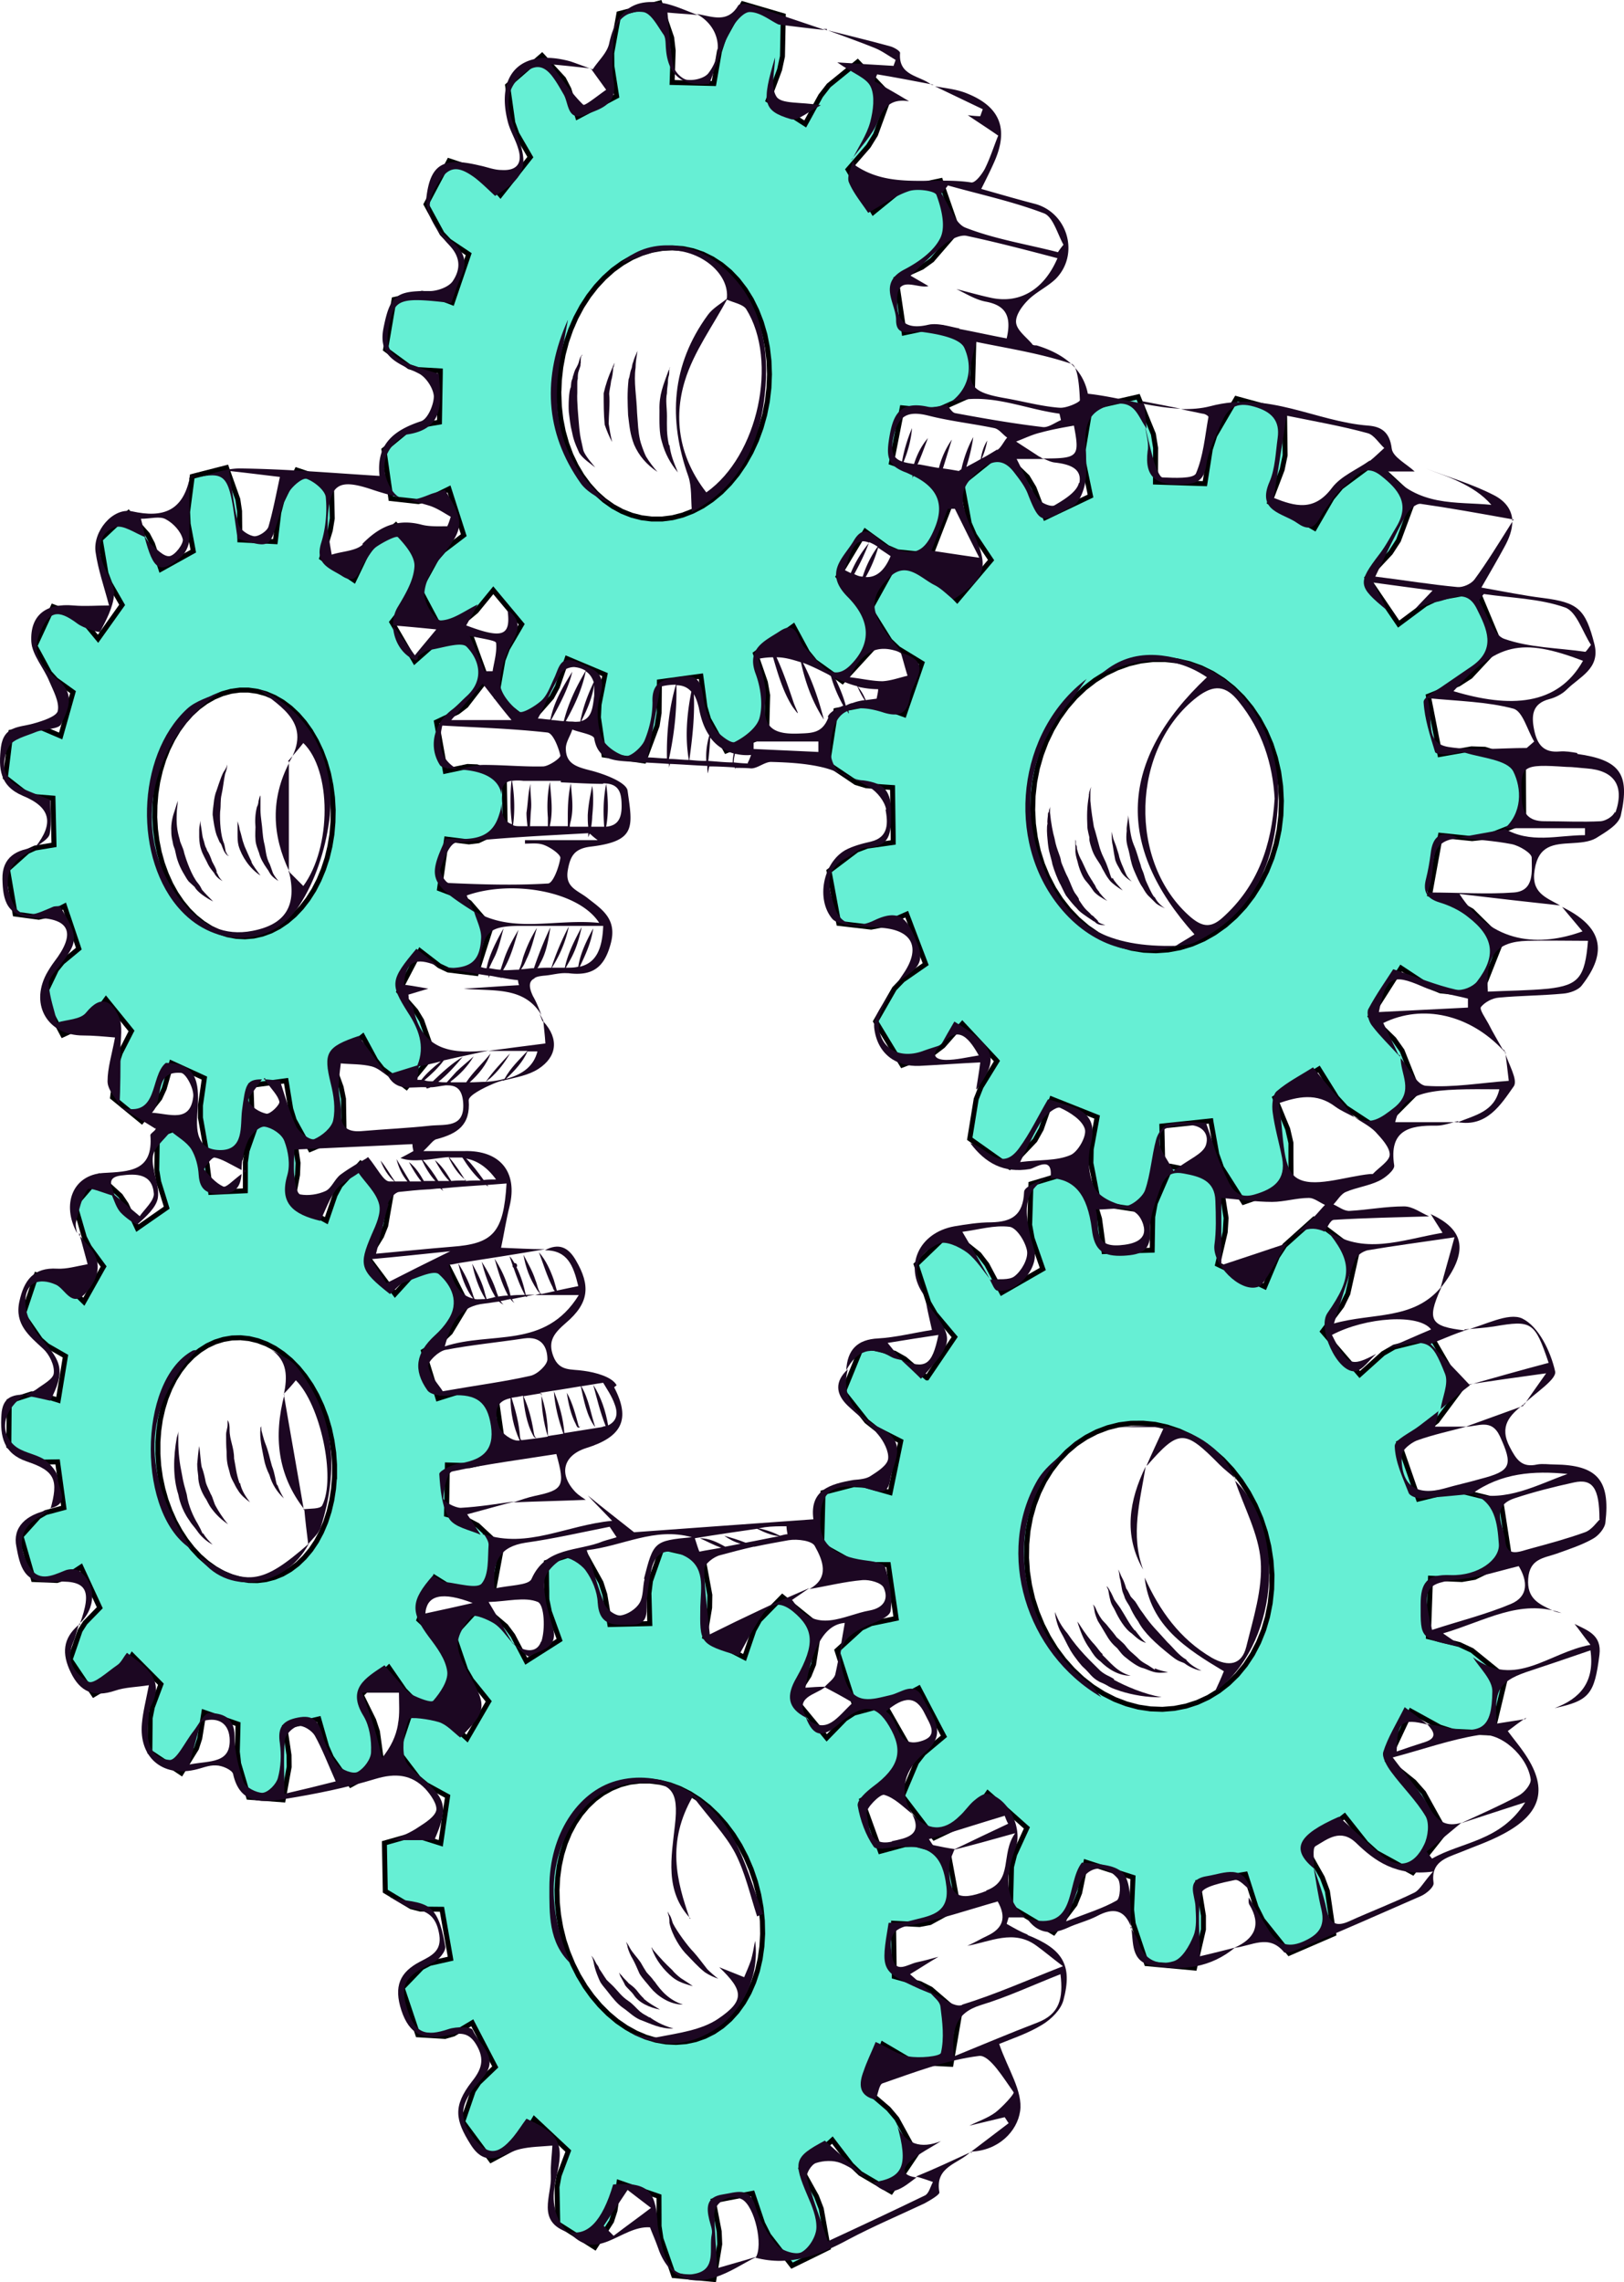 <svg xmlns="http://www.w3.org/2000/svg" id="Layer_2" viewBox="0 0 326.02 458.03"><defs><style>.cls-1{fill:#66efd4;stroke:#000;stroke-miterlimit:10}</style></defs><g id="Frame0"><path  fill="#1C0722" d="m92.57 180.02-4.33-1.65 1.41-9.96 2.39.3 2.1.26 1.89-.23.37-.18 5.02-2.37-.18-10v-.17l-2.17-.84-3.31-1.27-1.89-.08-2.91.61-1.56.33-1.77-9.86 4.27-2.01 1.65-1.27 4.13-5.34-.92-2.55-2.37-6.51-5.62 1.17-1.74.98-3.78 3.34-4.58-7.86 3.27-4.17 1.11-2.06.3-1 1.82-6.04-5.69-6.22-4.72 4.15-.73 1.05-.1.14-.26.37-.19.28-.7 1.47-1.72 3.59-6.46-4.44.56-1.81 1.14-3.7.4-2.42-.17-7.37-.72-.25-6.21-2.08-.59 1.22-1.18 2.42-1.26 2.6-.61 2.32-.7 5.8-.75-.04-5.38-.26-.98-.05-.03-2.95-.03-2.84-.35-2.35-2.27-6.37-6.88 1.77-.93 7.13.07 1.51.04.87.95 5.04.08.45-6.5 3.61-1.69-5.08-.98-1.87-3.84-4.35-5.67 5.33 1.15 6.8.78 2.04 2.47 4.3-1.02 1.43-3.82 5.37-2.96-3.58-1.41-1.12-4.66-1.74-3.64 7.87 2.94 5.41 1.27 1.4 3.44 2.47-2.05 7.28-.35 1.24-.08.28-3.68-1.57-1.59-.23-4.72 1.03-1.11 9.11 4.18 3.26 1.54.56 3.83.31.21 9.39-3.8.63-1.52.69-4.01 3.59 1.53 8.97 4.74.64 1.58-.36 3.59-1.87.53 1.58.22.64 2.12 6.31-3.31 2.74-1.2 1.49-2.68 5.6 3.97 7.48 4.56-2.1 1.35-1.23 2.77-3.78 5.12 6.32-.17.33-2.1 4.12-.68 2.08-.85 6.8 5.85 4.79 3.62-4.6.89-1.93 1.47-5.15 6.6 3.02-.42 2.94-.37 2.56v2.46l.19 1.04.34 1.92.68 3.87 6.88 1.17 2-6.44.11-1.12.12-1.04.02-.18-.19-5.71 7.04-.94.1.58.28 1.73.55 3.34.53 1.71.17.54.4.72.38.7 1.96 3.55.5.91 4.05-1.71 2.73-1.15-.07-4.17-.05-3.1-.48-2.36-.65-1.8-1.26-3.48 6.25-4.92 2.45 4.54.14.26 1.34 1.71 1.79 1.36.4.31 2.65 2.03 5.42-6.6-1.42-4.08-.95-2.71-1.18-1.94-3.39-3.86 4.26-8.16 3.88 2.99 1.77.84 5.63.69 1.49-4.68 1.46-4.58-4.3-4.96zm-25.73-15.01-.21 2.46-.4 2.41-.56 2.34-.74 2.26-.89 2.14-1.03 2-1.13 1.77-.05.08-1.3 1.68-1.41 1.49-1.51 1.29-1.59 1.08-1.65.85-1.71.62-1.73.39-1.76.15-1.75-.09-1.73-.32-1.71-.56-1.65-.78-1.58-1-1.5-1.2-1.42-1.4-.08-.1-.56-.68-.66-.8-1.19-1.74-1.06-1.9-.91-2.02-.78-2.14-.62-2.23-.46-2.3-.3-2.35-.14-2.38.04-2.39.19-2.37.36-2.34.53-2.28.68-2.21.83-2.1.77-1.56.21-.42.45-.75.66-1.1 1.24-1.69 1.35-1.52 1.46-1.34 1.54-1.13 1.62-.92 1.68-.7 1.72-.47 1.75-.24h1.76l1.76.25 1.73.48 1.69.72 1.64.94 1.56 1.17 1.47 1.38 1.37 1.58 1.25 1.75.07.14 1.04 1.78.98 2.07.82 2.2.66 2.3.48 2.38.32 2.43.14 2.47z" class="cls-1"/><path  fill="#1C0722" d="m189.1 65.72-2.25-.04-5.34 1.13-1.47-9.89-.14-.95 5.17-2.32 2.02-1.45 4.78-5.53.39-.46-3.28-9.45-.17-.5-5.44 1.15-1.3.28-2.12 1.13-4.64 3.78-5.05-8.57 4.08-4.7.54-.88.88-1.42 2.87-7.85-6.46-6.74-1.92 1.56-3.88 3.15-1.61 2.07-1.65 2.99-.17.32-.45.82-.84 1.53-2.89-1.85-4.55-2.9L156.5 14l.58-2.69.07-3.38.09-4.78-8.1-2.38-2.28 4.1-1.6 2.88-.32.98-.52 1.61-1.11 6.42-8.38-.21.21-6.39-.3-2.59L132.46.6l-8.21 2.14-1.44 7.9.03 2.62.27 1.74.68 4.3-4.46 2.36-3.37 1.78-1.76-5.55-1.06-2.05-4.32-4.69-6.92 6.02 1.05 7.46.81 2.23 2.71 4.67-3 3.79-3.01 3.81-3.3-3.86-1.6-1.21-5.4-1.79L85.54 41l3.2 5.88 1.42 1.5 3.93 2.63-3.04 8.92-.27.8-4.25-1.64-1.85-.22-5.57 1.24-1.68 9.86-.03.15 4.74 3.48 1.79.58 4.46.26v.47l-.17 9.81-4.48.77-1.81.78-4.85 4.01.91 6.45.21 1.42.27 1.91 5.51.61 1.86-.42 2.93-1.45 1.36-.67.4 1.25.11.35.61 1.91 1.05 3.27.65 2.03.15.47-.94.72-3.07 2.33-1.25 1.42-.21.23-1.17 2.14-1.92 3.49-.29.54 3.93 7.41.36.69 5.43-2.37 1.63-1.36 3.43-4.19 1.15 1.38 4.55 5.45-1.02 1.75-.36.61-.19.33-1.3 2.21-.88 2.28-.28 1.57-.43 2.44-.6 3.42 6.63 5.13 4.45-5.07 1.14-2.12 1.95-5.65 7.61 3.2-.51 2.57-.65 3.29v.02l-.03.14-.12 2.58.28 1.88.83 5.67 8.03 1.18 2.55-6.83.09-.25.4-2.56.06-6.24 5.65-.77 2.67-.36.16 1.15.08.62.58 4.4.72 2.44 3.35 6.03.19.35 8.12-3.22.21-7.96-.46-2.58-.08-.23-1.91-5.52 7.61-5.5 2.82 5.22 1.04 1.27.46.58 5.53 3.98 6.74-7.33-.72-2.18-1.75-5.23-1.3-2.11-3.82-4.19 5.15-8.56.29-.49 4.45 3.23 2.05.88 6.64.66 1.11-2.87 2.85-7.38-4.85-5.38-1.95-1.21-5.05-1.73 1.93-9.81.23-1.19 5.3.53 2.25-.3 6.53-2.93.26-9.47.04-1.75zm-34.74 12.13-.32 2.71-.53 2.68-.73 2.61-.92 2.52-1.11 2.41-1.28 2.26-1.43 2.11-1.58 1.92-1.7 1.72-1.82 1.5-.14.1-1.76 1.18-1.98 1.03-2.02.78-2.06.53-2.08.26h-2.06l-2.03-.25-1.99-.51-1.93-.76-1.84-1-1.74-1.23-1.63-1.45-1.49-1.66-1.36-1.84-1.19-2.01-1.04-2.17-.85-2.29-.68-2.41-.49-2.49-.29-2.56-.1-2.6v-.41l.02-.17.08-2.05.29-2.61.48-2.59.67-2.53.86-2.46.39-.88.08-.2.56-1.28 1.2-2.24 1.36-2.1 1.5-1.93 1.63-1.75 1.74-1.56 1.85-1.34 1.93-1.12 2-.87 2.04-.63 2.08-.36 2.08-.11 2.06.15 2.04.43 1.98.68 1.9.94 1.82 1.18 1.71 1.43 1.57 1.64 1.43 1.86.04.05 1.24 2 1.09 2.21.92 2.37.72 2.48.51 2.59.31 2.66.1 2.71z" class="cls-1"/><path  fill="#1C0722" d="m293.11 181.45-6.09-1.96 1.79-9.84.37-2 6.34.66 2.68-.28.19-.07 7.5-2.97-.06-10v-2.12l-1.15-.37-6.59-2.12-2.68-.09-6.34 1.13-1.94-9.81-.38-1.9 6.07-2.42 2.36-1.52 5.95-6.39-.71-1.7-1.93-4.62-1.86-4.45-.77.14-.74.13-6.46 1.17-2.49 1.19-5.39 4.01-5.62-8.27-.7-1.03 4.68-5 1.48-2.28.12-.18.53-1.42 2.59-6.98-4.32-3.99-3.6-3.33-6.72 4.99-1.83 2.21-1.55 2.67-1.94 3.36-8.66-4.99-.34-.19 2.49-6.55.6-2.89-.11-8.74L248.2 80l-1.87 3.19-1.31 2.25-1.16 1.99-.9 2.77-1.08 6.87-1.54-.05-8.38-.27.03-6.85-.45-2.77-3.06-7.49-9.6 2.2-.29 1.72-1.13 6.71.12 2.81.08.39 1.1 5.32.16.76-2.49 1.19-4.04 1.92-2.55 1.22-2.08-5.47-.19-.49-1.32-2.2-2.9-2.8-2.34-2.27-5.93 4.76-2 1.6.87 4.63.62 3.35 1.04 2.4 1.59 2.39.14.21 1.62 2.42-.43.51-.14.16-1.68 1.99-3.7 4.37-.86 1.02-4.01-4.18-1.93-1.31-6.39-1.98-2.11 3.81-3.01 5.45 3.28 5.26.67 1.07 1.27 1.21.37.35.08.07 4.7 2.87-1.65 4.8-1.39 4.02-.52 1.53-3.33-1.21-1.71-.62-2.18-.26-6.48 1.24-.68 4.31-.21 1.37-.56 3.55-.22 1.44 5.67 3.81 2.11.64 5.26.36.13 10v1.02l-5.23.74-2.09.8-5.56 4.2 1.83 9.84.13.66 6.49.76 2.17-.41 4.97-2.19.68 1.78.29.78 2.84 7.46-4.6 3.19-1.68 1.74-3.76 6.56 5.19 8.55.14.23 6.3-2.43 1.88-1.43 3.89-4.42 6.77 7.25.18.21-3.2 5.2-.97 2.44-1.29 7.96 8.01 5.68 5.08-5.36 1.26-2.26 2.11-6.04 7.17 2.85 1.94.77-.68 3.7-.51 2.76-.04 2.04-.02.73.23 1.17.34 1.74 1.02 5.26 8.9 1.37.64.1 2.89-7.57.31-2.28.07-.48-.15-6.73 9.83-1.04.03.21 1.16 6.47.53 1.48.41 1.18 1.02 1.6 2.57 4.05.56.87.29.46 2.14-.74.62-.21 6.78-2.34-.03-5.73v-2.87l-.65-2.8-1.1-2.66-.06-.16-1.42-3.44 8.37-5.47.48-.3 3.03 4.86.52.84 1.86 2.04 6.74 4.42 2.77-2.78 4.98-5-1.54-3.87-.67-1.68-1-2.52-1.63-2.31-4.72-4.6 5.37-8.44.78-1.23 5.42 3.58 2.49 1 7.95.85 2.32-5.87 2.03-5.14-6-5.91zm-35.97-17.81-.35 2.91-.6 2.86-.83 2.77-1.07 2.67-1.28 2.53-1.49 2.37-1.67 2.19-1.85 1.98-1.99 1.76-2.14 1.52-.6.35-1.63.92-2.33 1-2.39.73-2.43.45-2.44.17-2.44-.11-2.41-.39-2.36-.66-2.28-.92-2.18-1.18-2.07-1.42-1.93-1.65-1.79-1.87-1.61-2.05-1.44-2.23-1.24-2.39-1.04-2.51-.82-2.62-.6-2.71-.38-2.77-.14-2.8.08-2.81.31-2.79.54-2.76.77-2.68.98-2.6 1.19-2.48 1.38-2.34 1.58-2.19 1.74-2 1.9-1.8 2.05-1.58 2.16-1.35 2.27-1.09 2.34-.84 2.41-.57 2.44-.29h2.46l2.44.27 2.41.55 2.35.84 2.27 1.11 2.16 1.37.2.15 1.84 1.47 1.89 1.86 1.71 2.07 1.53 2.27 1.33 2.45 1.11 2.59.88 2.72.65 2.82.4 2.88.15 2.92z" class="cls-1"/><path  fill="#1C0722" d="m292.99 330.06-6.24-1.56.36-10 .06-1.76 6.3.27 2.57-.44 7.08-3.46-.15-.97-1.52-9.89-.15-.99-7.9-1.96-2.63.08-6.02 1.48-3.28-9.44-.64-1.84 5.57-2.73 2.08-1.63 4.88-6.57-3.54-6.09-2.37-4.09-7.55 1.88-2.25 1.3-4.68 4.21-6.52-7.57-.92-1.07 3.84-5.12 1.21-2.47.91-4.09.5-2.22.44-2-5.34-4.05-3.36-2.54-5.82 5.22-1.38 2.1-.1.14-2.54 6.04-9.04-4.28-.41-.2 1.11-4.72.19-.8.22-.95.18-2.82-.5-3.2-.8-5.21-4.95-1-4.78-.96-2.67 6.18-.53 1.23-.26 1.38-.24 1.34-.09 5.37v.34l-.02.98-9.67.28-.9-6.6-.8-2.65-3.97-7.03-9 2.7-.24 7.72-.02.48.49 2.7.62 1.78 1.53 4.39-.71.41-7.53 4.33-2.98-5.63-1.58-2.05-5.74-4.57-6.87 6.61 2.49 7.62 1.31 2.26 3.09 3.69.83.98-5.56 8.21h-.01l-4.45-3.81-2.04-1.15-6.48-1.54-3.79 9.3 4.66 5.91 1.89 1.49 4.95 2.51-1.46 7.11-.08.38-.58 2.81-5.15-1.47-2.16-.12-6.17 1.6-.19 7.73v.05l-.07 2.75.79.45 5.25 2.93 2.15.51 5.18.03.21 1.46.22 1.52.85 5.8.26 1.81.03.21-5.03 1.04-1.49.71-.14.06-.31.15-4.9 4.47 2.17 6.77 1.11 3.45 6.47.36 2.07-.55 4.59-2.45.53 1.02.09.17.03.05 1.48 2.84 2.92 5.57-1.82 1.53-2.28 1.91-1.41 1.82-2.01 4.76-.82 1.96 5.86 7.69.53.69 5.88-2.79 1.66-1.54 3.23-4.62.32.28 3.49 3.11.59.52 3.24 2.89.2.17-2.46 5.36-.63 2.48-.07 3.02-.03 1.21-.03 1.05-.07 2.73 8.66 5.16 4.28-5.65.94-2.33 1.26-6.14 4.93 1.59 4.52 1.45-.22 5.06-.06 1.44.32 2.77 2.69 8.05 9.62.88 1.79-7.74v-2.77l-1.09-6.69 8.93-1.53.61-.1 2.11 6.57 1.24 2.48.06.11 2.37 2.97 2.98 3.72 8.94-3.87-1.26-8.57-1.02-2.74-2.79-4.94-.63-1.13.39-.32 7.49-5.95 1.95 2.46 2.36 2.98 2.11 1.91 7.27 3.99 3.93-4.95 2.58-3.26-4.05-7.31-.27-.49-.91-1.03-1.02-1.16-5.29-4.26 4.25-9.06.41-.87 5.82 3.2 2.59.83 2.77.13 5.15.23.38-1.56.82-3.44 1.43-5.96.04-.17-6.73-5.45zm-37.7-11.11-.3 2.82-.54 2.73-.78 2.64-1.01 2.5-1.22 2.35-1.43 2.17-1 1.21-.62.76-1.8 1.75-1.94 1.51-2.08 1.27-2.19 1.01-2.28.74-2.35.46-2.39.19-2.42-.09-2.41-.36-2.38-.64-2.34-.89-2.27-1.15-2.18-1.38-2.06-1.61-1.94-1.83-1.79-2.01-1.63-2.18-1.45-2.34-1.26-2.47-1.06-2.57-.86-2.66-.63-2.72-.42-2.75-.18-2.76.04-2.75.26-2.71.49-2.64.72-2.55.93-2.44 1.13-2.31 1.34-2.15 1.52-1.97 1.69-1.77 1.85-1.57 2-1.33 2.11-1.09 2.22-.84 2.31-.58 2.36-.3 2.41-.02 2.43.24 2.41.53 2.11.71.28.09 2.33 1.07 2.26 1.32 2.15 1.57 2.04 1.8 1.89 2.02 1.72 2.21 1.55 2.38 1.35 2.54 1.14 2.66.91 2.75.68 2.83.44 2.87.2 2.87zM94.07 305.17l-4.43-1.22.17-9.93 2.46.07 2 .06 1.82-.41 1.78-1.08 3.18-1.93-1.41-9.96-4.35-1.2-1.25-.35-1.86.11-1.71.53-2.54.8-2.91-9.47 3.92-2.37 1.46-1.4 3.38-5.59-1.8-3.58-2.49-4.94-5.33 1.66-1.58 1.13-3.28 3.6-5.39-7.22 2.68-4.37.84-2.1.37-2.14.86-4.89-6.27-5.49-3.41 3.71-.2.22-.48.52-1.03 1.91-.25.73-1.51 4.41-6.8-3.71.57-3.1.45-2.39.1-2.39-.27-1.86-.75-5.26-6.99-1.59h-.01l-.69 1.95-1.39 3.95-.14.41-.18 1.26-.15 1.05v3.9l-.01 1.78-6.95.32-.61-4.76-.1-.85-.61-2.24-2.93-5.94-6.47 2.35-.11 6.98.08.44.3 1.86 1.01 3.25.61 1.98-5.91 4.11-2.22-4.77-1.16-1.73-4.22-3.85-4.91 5.7 1.88 6.49.97 1.91 2.9 3.95-.2.34-3.77 6.73-3.27-3.21-1.5-.96-4.74-1.25-2.67 8 3.46 5.01 1.39 1.24 3.64 2.09-1.12 6.83-.14.88-.19 1.13-3.77-1.19-1.58-.08-4.49 1.46-.08 9.03 4.44 2.8 1.58.41 3.77-.06 1.26 9.21-3.65.98-1.41.82-3.54 3.92 2.5 8.69 4.72.19 1.5-.5 3.32-2.19.33.72.44.95 3 6.49-2.94 3.02-1.01 1.58-2 5.81 4.74 7.04 4.25-2.52 1.18-1.34 2.3-4.02 5.08 5.11.67.68-1.73 4.63-.42 2.13-.07 6.84 6.32 4.21 3.04-4.92.65-2.01.85-5.26 6.84 2.38-.03 1.44-.11 4.1.17 1.49.09.86 2.02 6.79 6.92.52 1.21-6.62-.03-2.35-.24-1.63-.61-4.03.05-.02 6.77-1.58.27.95 1.31 4.58.95 2.16 2.25 3.21 1.34 1.9.31.44 1.79-.98 4.55-2.51-.99-7.22-.76-2.3-1.27-2.57-1.23-2.5 5.55-5.48 2.49 3.6.63.92 1.34 1.38h.02l.17.19 2.47 1.53 2.73 1.68 1.77-2.77 2.76-4.3-2.39-4.95-.76-1.55-1.39-1.81-3.8-3.5 3.2-8.48 4.17 2.6 1.84.65 5.61.15 1.12-5.98.64-3.44-4.82-4.48zm-26.92-8.78-.19 2.39-.36 2.33-.53 2.24-.69 2.14-.55 1.3-.3.71-1 1.87-1.14 1.7-1.27 1.51-1.38 1.33-1.47 1.11-1.56.9-1.63.66-1.68.44-1.72.21-1.74-.03-1.74-.27-1.72-.49-1.69-.72-1.64-.94-1.59-1.14-1.51-1.33-.66-.71-.75-.81-.21-.27-1.1-1.41-1.2-1.84-1.08-1.97-.93-2.08-.8-2.17-.64-2.26-.49-2.3-.33-2.34-.16-2.35v-2.34l.17-2.32.32-2.25.5-2.19.64-2.09.8-1.98.33-.65.61-1.2 1.08-1.7 1.2-1.54 1.32-1.35 1.43-1.16 1.51-.96 1.59-.74 1.66-.51 1.7-.29 1.73-.05 1.74.18 1.74.42 1.73.65 1.68.87 1.63 1.1 1.56 1.3 1.48 1.51.21.25 1.16 1.43 1.26 1.85 1.13 2 .99 2.13.85 2.24.68 2.32.51 2.38.35 2.42.17 2.44v2.42Z" class="cls-1"/><path  fill="#1C0722" d="m192.62 404.15-5.76-4.95-2.12-1.08-5.21-1.43-.14-10v-.7l5.2.26 2.1-.39 5.69-3.12-.25-1.31-1.75-9.46-6.58-1.81-2.17.06-4.9 1.33-3.4-9.41-.31-.86 4.49-2.45 1.64-1.47 3.75-5.94-3.67-6.42-1.62-2.84-6.15 1.66-1.8 1.17-3.69 3.79-6.36-7.71-.14-.17 2.96-4.63.9-2.23.8-5.06.39-2.47-7.46-6.03-4.6 4.69-.45.82-.67 1.2-1.87 5.47-8-4.13.92-5.45.07-.42.04-2.55-1.41-7.65-8.15-1.86-2.36 6.71-.3 2.46.12 4.44.02.75.03.89-1.08.03-6.94.16-1.01-6.01-.77-2.41-.31-.56-.78-1.41-2.48-4.46-3.55 1.14-1.8.58-2.04.66.05 4.16v.3l.03 1.29v1.04l.02.67.51 2.47.13.35 1.91 5.28-6.29 4-.4.26-2.7-5.15-1.4-1.88-4.97-4.21-.32.34-5.16 5.64 1.13 3.34 1.24 3.63.08.15.71 1.23.39.69 1.92 2.38 1.54 1.91-.02.03-3.6 6.2-.72 1.24-3.87-3.51-1.75-1.07-5.31-1.4-.18-.04-2.82 8.48 1.64 2.15.69.92.47.61 1.33 1.76 1.65 1.37 4.24 2.32-.89 6.06v.02l-.49 3.35-4.38-1.38-1.82-.12-5.11 1.45.18 9.66 5.2 3.12 1.82.47 4.35.04 1.68 9.54.06.37-4.18.95-1.59.83-3.95 4.1 3.15 9.4 5.45.33 1.71-.49 3.76-2.25.42.81 4.19 8.05-3.3 3.16-1.12 1.67-2.12 6.18 5.7 7.71 4.82-2.58 1.33-1.41 2.53-4.25 3.69 3.46 3.14 2.94-1.85 4.93-.42 2.28.15 7.37 7.45 4.73 3.35-5.21.69-2.14.81-5.63 4.13 1.43 3.89 1.34.02 4.7v1.27l.38 2.54 2.57 7.39 8.05.78 1.18-7.1-.11-2.54-1.18-6.14 7.87-1.51 2.02 6.02 1.03 2.04.16.33 2.23 2.89 2.49 3.23 7.27-3.57-.68-3.79-.72-4.05-.96-2.5-3.09-5.55 2.24-2.05 4.04-3.69 1.31 1.72.43.56.42.55 1.63 2.13 1.83 1.75 6.18 3.63 5.04-7.5-3.9-7.12-.76-.91-.92-1.08-4.55-3.9 3.43-9.05 4.95 2.92 2.17.76 2.19.11 4.36.22 1.69-9.86.04-.27zm-39.67-13.49-.35 2.49-.55 2.39-.75 2.28-.4.92-.53 1.21-1.11 1.96-1.28 1.79-1.43 1.58-1.56 1.37-1.68 1.14-1.79.9-1.88.66-1.94.41-1.98.15-2.02-.1-2.02-.35-2.01-.6-1.98-.84-1.93-1.07-1.87-1.28-1.78-1.5-1.68-1.68-1.57-1.86-1.38-1.92-.06-.09-.19-.33-1.1-1.82-1.14-2.27-.98-2.37-.81-2.43-.62-2.5-.15-.84-.04-.24-.25-1.44-.26-2.52-.06-2.51.13-2.47.32-2.41.51-2.33.69-2.22.87-2.09 1.04-1.95 1.2-1.78 1.35-1.6 1.49-1.41 1.61-1.19 1.73-.97 1.82-.74 1.9-.5 1.96-.24h2.01l2.02.25 2.03.51 2.01.76 1.98 1 .5.32 1.42.91 1.85 1.45 1.75 1.67 1.64 1.85 1.52 2.03 1.37 2.19 1.21 2.33 1.04 2.43.86 2.52.66 2.58.47 2.61.26 2.63.06 2.61z" class="cls-1"/><g id="Frame0-2"><path  fill="#1C0722" d="M229.39 81.02c-3.6-.7-7.3-1.6-11-2-.93-4.67-4.37-7.9-10.3-9.7-.3 0-.8 0-.9-.3-1.2-1.4-3-2.7-3.2-4.2s1.2-3.4 2.4-4.6c1.6-1.6 3.8-2.6 5.5-4.2 4.9-4.9 2.5-13.3-4.1-15.1-3.5-.9-6.9-1.9-10.8-3 1.1-2.2 1.9-3.8 2.6-5.4 2.9-6.5 1.3-11-5.3-13.7-2.1-.9-4.4-1.1-6.6-1.5l9.6 4.6-.5 1.4c-.8 0-1.7-.1-2.5-.2 1.9 1.3 3.8 2.5 6.1 4.1-.9 2.2-1.6 4.5-2.7 6.7-.6 1.1-1.9 2.8-2.7 2.7-7.7-1.2-16 1.4-23.1-3.3-.3-.2-.5-.7-.7-1.1-.3 1.5-1.2 3.1-.8 4.3.9 2.2 2.5 4.1 3.9 6.2 3-1.7 5.5-3.5 8.3-4.4 1.7-.5 5.1 0 5.4.8 1 2.7 1.9 6.3.8 8.6-1.3 2.7-4.4 4.9-7.3 6.4-5.3 2.8-1.6 6.8-1.6 10.1 0 3.6 2.9 2.1 5.2 2.4 3 .4 7.6 1.2 8.5 3.2 1.8 4 1 8.6-3.5 11.4-1.3.2-2.7.7-3.9.4-6.1-1.3-7.1 2.3-7.8 7.1-.4 3.1 0 4.7 3.2 6 .6.2 1.1.5 1.6.7 0 .2 0 .5-.1.7 0-.2.2-.4.3-.6 4.9 2.4 6.1 5.7 4.4 10.1-2.2 5.6-4.5 6.3-9.9 3.7-2-1-4.1-4.9-6.5-.8-2 3.4-6.1 6.3-1.3 11.2 5 5 4.6 9.6.9 13.5-1.4 1.5-2.7 2-4 1.6 0-.1-.2-.3-.2-.4v.4q-.9-.3-1.8-1.2c-1.2-1.1-2.2-2.5-3.4-3.6-1.5-1.4-1.4-5.8-5.1-3.3-2.9 1.9-6.7 3.4-4.8 8.5 1 2.7 1.5 6.1.8 8.8-.5 2-3 3.9-5 4.9-.7.4-3.2-1.5-4.2-2.9-1.1-1.7-1.8-4-2.1-6-.4-2.8-.9-4.8-4.5-4.2-3.1.5-5.9.7-5.7 5.1 0 2.6-.6 5.3-1.6 7.7-.6 1.4-2.9 3.4-3.9 3.1-1.9-.5-4.2-2.2-4.8-3.9-.8-2.6-1-5.8-.2-8.3 1.5-4.8-1.8-5.3-4.6-6.6-3.5-1.6-3.7 1.3-4.7 3.3-.7 1.5-1.3 3.2-2.4 4.3-1.3 1.2-4 2.8-4.6 2.3-1.7-1.3-3.7-3.6-3.8-5.6 0-2.8 1.1-5.9 2.5-8.4 1.5-2.7 1.5-4.6-1-6.4.7 5.2-.9 5.9-8.3 3.1.8-1.4 1.6-2.8 2.3-4.2-2.5 1.2-4.9 3.1-7.4 3.2-1.1 0-3.5-3.6-3.3-5.5.2-2.6 1.8-5.3 3.5-7.4 4.4-5.5 4.7-6.9.6-13.3-.9.3-1.8.5-2.7.8-3 1.2-6.2 2.5-8.3-1.4-2.2-4.1-1.1-7.8 2.9-10.3.1 0 .3-.2.4-.2 7.9-1.1 6.9-6.8 6.5-12.2-10-2.9-11.2-4.2-9.8-10.5 1-4.5 2.3-4.9 12.3-3.7.6-1.6 1.1-3.3 1.8-4.9 1.5-3.1 1.1-5.3-1.9-7.6-3.4-2.6-5.8-6.1-3-10.8 2.3-4.1 4.1-4.6 7.9-1.8 1.4 1.1 2.7 2.4 4 3.6 6.2-3.9 6.8-6.1 4.3-12.6-1.4-3.8-3.1-7.8.9-11.5 2.6-2.4 4.5-2.4 6.5.4.8 1.1 1.4 2.2 2.1 3.4 1 1.8.7 5.4 4.3 4 2.9-1.1 6.6-2 5.7-6.8-.5-2.7-.1-5.6 0-8.5.2-3.7 2.7-5.7 5.9-5.3 1.6.2 2.9 2.8 4.1 4.5.5.7.4 1.9.5 2.9.4 5.27 3.3 7.6 8.7 7 1.4-3.6 2.5-7.2 4.2-10.6.8-1.6 2.6-3.8 3.9-3.8 2.1 0 4.1 1.7 5.8 2.5 3.2.4 6.3.8 9.3 1.1-5-1.7-10.1-3.4-15.1-5.1-.7-.2-2.1-.2-2.3.2-2.2 3.7-5.4 2.1-8.3 1.7 4.5 2.5 5.6 7.6 2.3 11.9-.8 1-2.9 1.5-4.3 1.3-1.1-.2-2.5-1.7-2.7-2.8-.7-3.4-.8-6.8-1.2-10.7 2 .2 4.1.3 6.1.5-2.2-.8-4.3-1.8-6.5-2.3-6.4-1.3-9.9 1.5-11.3 8-.4 1.9-2.2 3.5-3.3 5.2-1.5-.5-3-1.1-4.5-1.6-9.8-2.7-15.1 2.5-12.5 12.3.5 1.8 1.5 3.4 2 5.1 1 3-.2 4.6-3.3 4.4-1.5 0-2.9-.6-4.4-.9-7.1-1.7-9.9-.5-10.7 6.5-.3 3 2.3 7 4.7 9.6s2 5 .6 7.1c-.8 1.2-3.1 2-4.6 2-6.8-.1-8 .9-9.3 7.4-1.2 6 3.1 7.1 7 9.1 1.5.7 3 3 3.1 4.6 0 1.7-1.2 4.5-2.5 5-5.5 1.8-9.1 4.6-8.4 11-9.7-.6-18.9-1.4-28.1-1.5-2.6 0-5.3 1-7.9 1.7 4.7-1 5.6.2 6.6 6.1l.9 6.3c6.5 1.9 6.4 1.9 8.2-4 .6-1.9 1.2-3.9 2.2-5.5.8-1.2 2.7-2.8 3.5-2.5 1.6.6 3.6 2.3 3.8 3.6.3 3 0 6.3-.9 9.2-1.4 4.4 1.9 5.2 4.2 6.7 3.1 2 3.4-1.3 4.5-2.8.8-1.1 1.4-2.4 2.4-3.1 1.3-.9 4-2.3 4.3-1.9 1.6 1.7 3.5 4 3.3 6-.2 2.8-1.9 5.6-3.4 8.1-2.1 3.6-.3 9.2 3.7 10.6 0 0 .3-.2.4-.3v-.5c.8-.5 1.6-1.2 2.5-1.3 2.5-.4 6.3-1.7 7.3-.6 2.5 2.6 3.6 6.5.1 9.8-1 .9-1.9 1.9-2.9 2.7-3.7 2.7-5 7.4-2.6 11.2.5.8 2.4.6 3.6.9-3.2-1.8-4.1-4.5-3.1-8.8 6.9.4 14 .6 21.1 1.4 1.1.1 2.2 2.9 2.6 4.6.1.5-2.2 2.1-3.4 2.2-4 .1-8-.3-12-.3-1.8 0-3.5.6-5.3.9 7.5.3 10.5 3.5 8.2 9.7-1.8 4.9-6.4 4.3-10.5 4.2-3.7 7.9-3.3 9 5.7 14.7.5 1.7 1.4 3.4 1.4 5.1-.2 5.1-2.3 6.5-8.3 6.1 3.3.5 6.5 1.1 9.8 1.6v.6c0-.2.1-.4.2-.6.8.1 1.5.3 2.3.4 0 .1-.1.3-.2.4.1-.1.2-.3.3-.4 1.1.2 2.2.4 3.3.5 0 .3.1.7.2 1-3.7.2-7.4.5-11.1.7 5.7.6 12.1-.6 15.6 5.3-.5-1.3-1-2.6-1.7-3.8-.8-1.7-.9-2.9.2-3.5v.2s0-.2.1-.3c.4-.3 1-.4 1.9-.5 1.5-.1 3.1-.6 4.6-.5v.2-.2h.3c4.7.6 7.2-1 8.5-5.9 1.4-5.1-1.9-7-4.8-9.3-2-1.5-4.4-2.1-3.8-5.5.5-2.8 1.3-4.3 4.6-4.7 9.2-1.1 8.4-4 7.4-11.2-.2-1.7-4.7-3.4-7.5-4.1-2.7-.7-4.9-1.3-4.9-4.4 0-1.3.9-2.5 1.3-3.8 1.5.6 4.3 1 4.4 1.8.7 4.1 3.6 4.4 6.6 4.6 2.8.2 5.6.3 8.4.5v.9c0-.3.1-.6.2-.9 2.5.1 5 .3 7.5.4 0 .5 0 1 .1 1.5.1-.5.2-1 .3-1.4 1.7 0 3.4.1 5.1.2v.7c0-.2 0-.4.1-.6 1.1 0 2.1 0 3.2.1 1.3 0 2.7-1.3 4-1.3 3.6.1 7.3.3 10.8 1.2q1.65.45 3.3 1.2c-2.3-1.8-2.7-4.9-1.6-9 .5-1.7 1.4-3 2.8-3.6.1.2.2.4.3.5 0-.2 0-.4-.1-.6 1.7-.7 3.9-.6 6.8.3 3.3 1.1 5.1.4 5.6-3.1.5-3.1 4.8-6.8-1.5-8.7l-2.7-3.3c-3.8-5-4-7.9-.1-11.8 3.5-3.6 6.4 0 9.2 1.4 1.4.7 2.5 1.9 3.8 2.9 6.6-4.4 7.2-6.4 4-13.4s-2.8-9.2 1.5-12.7c2.7-2.2 4.8-1.9 6.7.6 1 1.3 2.1 2.7 2.7 4.2 2.7 7 3.1 5.5 9 2.6 1.4-.7 2.3-3.2 2.6-4.9.4-2.7 0-5.6 0-8.4 0-3.7 1.2-6.1 5.4-7.1 4.6-1.1 5.1 2.4 6.9 4.8-.1-1.3-.3-2.7-.4-4.6zm-110.8-67.3c1 1.4 2.1 2.9 3.1 4.3-1.6 1.1-4.3 3.3-4.6 3-2.2-2.1-3.9-4.7-6.5-8.1 3.6.3 5.8.6 8 .8m-64.7 92c-.3.9-2 2-2.9 1.9-1.2-.2-2.8-1.3-3.1-2.4-.9-3.2-1.2-6.5-1.9-10.7 3.7.4 6.8.8 10.2 1.2-.8 3.7-1.4 6.9-2.3 10m19 3.5c-1.4 1.4-4.2 1.4-6.3 2.1-.3-1.7-.6-3.5-.8-5.2v-2c.4-7 2.2-8.1 8.8-5.9 3.8 1.3 7.8 2.1 11.7 3.3 1.5.5 2.8 1.4 4.2 2.2-.2.6-.4 1.3-.7 1.9-1.7 0-3.5.1-5.1-.3-4.9-1.3-8.5.3-12 3.9zm10.4 22.3c-1.2-1.6-2.3-3.2-4.4-6 3.6.3 5.7.5 8.7.8-1.9 2.3-3.1 3.7-4.3 5.2m11-3.9c2.7.6 5.2.9 5.3 1.4.2 1.9-.4 3.8-.7 5.7h-1.6c-.8-1.9-1.6-3.9-3-7.1m-3.7 16.9c2.7-3.2 4.5-5.2 6.3-7.3 2 2.5 3.6 4.7 5.8 7.3zm12.1 12.1c-.3 2.9-.3 5.9.1 8.8-2.5-.8-2-3.5-2.1-5.7-.1-2 .7-2.8 1.9-3zm18.4 29.3c-.2 5-1.7 7.4-4.7 8.1 1.2-2.5 2.3-4.9 2.7-7.7-1.3 2.4-2.6 5-3 7.7-.8.2-1.6.2-2.5.2.5-.9 1.1-1.9 1.5-2.8.8-1.7 1.3-3.6 1.7-5.4-1.4 2.6-2.8 5.3-3.4 8.2h-2.6c1.6-2.5 2.8-5.3 3.4-8.3-1.4 2.7-2.6 5.5-3.5 8.3-.9 0-1.8 0-2.8.1.2-.3.4-.6.5-.9 1.3-2.2 1.7-4.8 2.1-7.3-1.2 2.5-2.4 5.5-3.3 8.2-.9 0-1.7.2-2.6.2.5-.6.8-1.3 1.1-2 1-2 1.5-4.3 2.1-6.3-1.2 1.9-2.1 3.9-2.8 6-.2.8-.4 1.6-.8 2.4-.9 0-1.8.1-2.7.1h-.5c1.5-2.4 2.3-5.4 3.1-8.1-1.2 2-2.3 4-3 6.2l-.6 1.8c-.8 0-1.5-.2-2.3-.3.4-.9.8-1.7 1.2-2.5.8-1.8 1.2-3.6 1.7-5.5-1.3 2.3-2.9 5.3-3.4 8-.5 0-1-.2-1.4-.3.6-6.9 1.7-8.1 7.8-8.2h17zm-.8-.7c-9-.9-17.4 2.3-25.3-2.5-.4-1-.9-2-1.3-3 9-3.2 22.5-.9 26.6 5.5m-14.9-16.6v.7c1.3 0 2.7-.2 3.9.3 1.3.5 3.3 1.9 3.2 2.6-.3 1.9-1.5 5.1-2.5 5.1-6.6.4-13.3.2-19.9-.1-.6 0-1.9-2.1-1.7-2.8.7-2 1.9-5.2 3.2-5.3 8.8-1 17.6-1.4 26.5-1.9v.8c.1-.2.2-.5.3-.7.2.1.5.5 1.6 1.3zm15.7-11.4c3.3 0 3.7 2 3.7 4.6s-.9 3.9-3.1 4.1c.5-2.8.4-5.7 0-8.6-.6 3.1-.6 5.7-.4 8.6h-2.6c.1-.7.2-1.5.2-2.1.2-2 .3-4.1 0-6.1-.4 1.9-.8 3.9-.9 5.9 0 .8 0 1.5.1 2.3h-3.7c0-.4.1-.8.2-1.2.6-2.5.2-5 0-7.5-.7 3.2-.6 5.9-.6 8.6h-3.6v-.2c.7-2.9.2-5.9 0-8.7-.5 2.4-.6 4.8-.4 7.2v1.7h-3.6c.1-1.1.1-2.1.2-3.2.2-1.8-.2-3.5-.1-5.3-.5 1.9-.5 3.9-.8 5.8 0 .9.1 1.8.2 2.7h-1.3c-.6 0-1.2 0-1.6-.2.4-2.8.3-6-.2-8.9.7-.1 1.5-.1 2.3 0h7.5v.3c2.8.1 5.6.3 8.5.3zm-10.4-12.8c1.7-3.1 3.4-6.2 4.2-9.6-1.9 3-3.7 6.1-4.4 9.6-.8 0-1.6-.2-2.5-.2 1.7-3.4 3-6.4 4.7-9.2.4-.7 2-1.3 2.9-1.1.8.1 1.5.4 2 .7-1.9 3.2-3.5 6.5-4.4 10.1-.8 0-1.6-.2-2.5-.2zm4.3.4c-.5 0-1 0-1.4-.1 1.8-3.2 3.3-6.5 4-10 .8.5 1.3 1.3 1.6 2.2-1.2 2.5-2.2 5.2-2.7 7.9-.4 0-.9.1-1.5 0m4.3-5.2c-.3 2.2-.4 4.5-2.6 5.1 1.2-2.3 2.2-4.7 2.6-7.3zm50.3-25.2c1.5-4.9 2.4-6.5 4.9-5.5-1.5 1.8-2.8 3.9-3.7 6.1zm3.6 1.3c-.6 0-1.1-.2-1.7-.5 1.1-2 2.1-4 3-6.4.5.2 1.1.5 1.7.9q-1.95 2.7-3 6m-39.3 36.5c-1.3 0-2.6-.2-3.9-.2 1-5.3 1.8-9.6 2.6-14.2 1.1-.3 2.1-.4 3.1-.4-1.4 4.8-1.9 9.8-1.8 14.8m.4.1c1.1-5 1.6-9.9 1.5-14.8 1.2 0 2.2.4 3 1.3-.9 4.5-1.3 9.2-.5 13.7-1.3 0-2.6-.2-4-.2m7.3.4c-1.1 0-2.2-.1-3.2-.2.6-4.4 1.1-8.7.9-13.2.4.7.7 1.5 1 2.7.4 2.1 1 4 2.1 5.6q-.75 2.55-.6 5.1zm5.5.3c-1.6 0-3.3-.2-4.9-.3.2-1.6.3-3.2.4-4.7 1.1 1.5 2.6 2.6 4.7 3.2-.1.6-.2 1.2-.2 1.8m3.1.2c-1 0-1.9-.1-2.9-.2 0-.5.1-1 .2-1.5v-.2h.3v.3-.3c.9.2 1.9.3 3 .2-.2.5-.4 1.1-.7 1.6zm14.1-2.3c-4.3-.2-8.7-.4-13-.6v-1.5h13zm2-6.9c-1.2 3.1-3.2 3.1-5.8 3.2-4.7.2-7.6-.8-6.8-6.6.4-2.6-.8-5.4-1.4-8.4 1-.2 2-.3 2.9-.3 1 3.4 2 6.9 3.9 9.9 1.9 2.6.8.8.2-.9-1-3-2.1-6.2-3.4-9 1.7 0 3.3.5 4.9 1 .9 4.1 2.3 8 4.6 11.5-1-3.9-2.3-7.8-4.2-11.4 1.9.7 3.8 1.7 5.6 2.6.6 2.2 1.5 4.2 2.5 6-1.4.6-2.7 1.3-3.1 2.2zm4.7-2.9c-.4.1-.8.3-1.2.5-.5-1.9-1.3-3.8-2.2-5.6 1.5.7 2.9 1.3 4.5 1.7.4.9.9 1.9 1.5 2.8-.9.1-1.7.3-2.5.6zm5-.9c-.7.1-1.5.2-2.2.3-.4-1-.9-1.9-1.6-2.7 1.3.3 2.7.5 4.1.5 0 .6-.2 1.3-.3 1.9m4.8-9.4c.5 1.6.9 3.2 1.4 4.8-1.7.4-3.3 1-5 1.1-2 0-4.1-.5-6.6-.8 2.4-5.1 5.5-6.8 10.1-5zm-7-15c1.1-1.9 1.9-3.9 2.5-5.9.7.5 1.5 1 2.5 1.7-1.3 3.1-3 4.3-5 4.2m15.2-77c.4-.5.9-1 1.3-1.6 6.4 1.8 13 3.2 19.3 5.6 1.8.7 2.7 4.1 3.9 6.3-.4.5-.8 1-1.1 1.5-6.2-1.6-12.6-2.6-18.5-4.9-2.2-.8-3.3-4.5-4.9-6.9m3.6 27.1c-2.1-.4-4.4-1.2-6.4-.7-4.5 1-6.2-.9-6.1-5 0-5.2 4-2.2 6.3-2.8-1-.6-1.9-1.1-3.6-2.1 2.6-2.4 4.8-4.7 7.2-6.6 1.1-.8 2.8-1.6 4-1.4 6.1 1.3 12.2 2.9 18.3 4.5-2.7 6.3-7.5 9.1-13.1 8-2.4-.5-4.8-1.2-7.2-1.8 1.9.9 3.8 2.1 5.8 2.5 3.9.7 5.4 2.7 4.3 7.4-3.2-.6-6.3-1.3-9.5-1.9zm3.9 46c-3.6-.5-6.1-.9-9.5-1.4 1.3-3.3 2.3-5.8 3.3-8.4h1.4c1.4 2.8 2.8 5.7 4.9 9.8zm3.7-21.7c-1 .6-2.1 1.3-3.1 1.8a15 15 0 0 0 1.1-3.6c-.7 1.1-1.1 2.4-1.3 3.7-1 .6-2 1.1-2.9 1.6.6-1.9 1.1-3.9 1.4-6-1.1 2-1.9 4.2-2.4 6.5-.2 0-.3.2-.5.3-1.2-.2-2.3-.4-3.2-.5.6-1.9 1.2-3.9 1.8-5.8-1.2 1.7-2.1 3.7-2.6 5.7-1.4-.2-2.7-.5-3.9-.7h-.4c.8-1.7 1.4-3.5 2.1-5.3-1.3 1.5-2.2 3.3-2.8 5.2-.7-.1-1.4-.2-2.1-.4.9-2.2 1.5-4.4 1.7-6.8-.9 2.1-1.6 4.4-2 6.7-1.4-.5-2.4-1.5-1.8-4.5.9-4.6 2.7-5.8 7.1-4.7 4.3 1.1 8.9 1.6 13.2 2.5 1 .2 1.7 1.3 2.6 1.9-.7.8-1.2 2-2 2.5zm-8.4-7.3c-.7-.1-1.2-1.2-1.9-1.9 8-2.7 15.2 1 22.8 2l.3 1.3c-1.2.5-2.5 1.5-3.6 1.4-5.9-.7-11.7-1.7-17.6-2.8m23.8 2.5c1.2 6.3.9 6.6-6.3 6.6-.2-.1-.4-.3-.7-.4-1.5-1-3.1-2-4.6-3 1.6-.6 3.2-1.4 4.9-1.8 2.2-.6 4.4-1 6.7-1.4m1 11.5c-.4 1.8-3 3.4-4.9 4.5-.7.4-2.8-.5-3.4-1.4-1.6-2.2-2.6-4.8-4.2-7.9h5.5s-.1 0-.2-.1c.8.3 1.5.7 2.3.8 2.6.3 5.6 1 5 4.1zm-4.1-15.1c-3.6-.3-7.2-1.3-10.7-1.9-7.4-1.3-8.2-2.7-5.8-11.3 6.3 1.3 12.9 2.3 19.1 4.4 1.3.4 1.6 4.7 1.7 7.3 0 .4-2.8 1.7-4.2 1.5z"/><path  fill="#1C0722" d="M186.99 17.02c.2 0 .4 0 .6.1-.2 0-.3-.2-.5-.2zM165.99 5.82h-.8c.2 0 .4.1.7.2h.1zM316.59 151.12c-1.2-.2-2.3-.4-3.5-.3-3.2.3-4.5-1.4-5.1-4.3s-.4-5.3 3-6.2c1.2-.3 2.6-1 3.5-1.9 2.6-2.6 6.8-4.2 5.6-9.1-1.8-7.1-3.3-8.4-10.3-9.3-4-.5-7.9-1.3-12.4-2.1 1.9-3.3 3.3-5.7 4.6-8.1 1-1.8 1.6-3.5 1.6-5.1-2.9 4.6-5.1 8.2-7.6 11.6-.7.9-2.3 1.6-3.4 1.5-5.4-.5-10.8-1.4-16.5-2.1 2.3-4.8 4.1-8.6 6.2-12.4.5-1 2-2.3 2.9-2.2 5.6.8 11.2 1.8 18.4 3.1-.2-2-1.4-3.7-3.8-4.9-4.3-2.2-9.1-3.6-13.6-5.3 2.3.9 4.6 1.6 6.8 2.7 2.3 1.1 4.6 2.5 6.4 4.6-7.1-.7-14.6.5-20.8-6.7h5.4c-1.6-1.5-4.4-2.9-4.6-4.6-.4-3.3-2.1-4.4-4.7-4.6-10.6-.8-20-7-31.7-3.9-1.9.5-3.8.6-5.9.6 1.4.3 2.9.6 4.3.9.5 0 1.3.5 1.2.7-.7 3.8-1 7.8-2.5 11.3-.5 1.1-4.4.9-6.7.8-.6 0-1.3-2-1.7-3.1-.7-2.3-1.2-4.7-1.8-7.1.2 1.6.8 3.3.5 4.9-.7 5.5 2 6.9 6.9 6.7 3-.1 4.4-.7 4.9-4 .4-2.9 1.9-5.6 3-8.3 1.2-2.9 2.9-4.4 6.6-3.3 3.5 1 5.2 2.8 4.7 6.3-.4 2.9-.5 6.1-1.6 8.7-2.7 6.1 2.7 6.3 5.6 8.4 3.4 2.4 4.1-.8 5.5-2.7 1.2-1.6 2.2-3.4 3.8-4.6 2.1-1.6 3.9-5.1 7.5-2.2 3.4 2.7 5.8 5.5 3.1 10.1-1.1 1.8-2.1 3.8-3.4 5.5-4.5 5.9-4.5 6.5 1.5 11.4-.7-1.4-1.4-2.9-2.8-5.6 4.3.6 7.5 1 11.9 1.6-1.7 1.8-2.6 2.7-3.5 3.7 1.4-.5 2.8-1.2 4.2-1.4 2.9-.5 6.1-2.9 8.2 1.4 2 4 3.9 8-.9 11.4l-5.7 3.9c-1.5 1.1-4.2 2.4-4.1 3.4.2 3.4 1.3 6.7 2.3 10 .1.4 1.5.5 2.3.5 1.3 0 2.8-.7 3.9-.3 3.3 1 8.3 1.4 9.5 3.7 1.7 3.4 1.9 8.4-2 11.7-3.1.5-6.1 1.1-9.1 1.6 3.6.4 7.2.6 10.8 1.3 1.5.3 4 1.8 4 2.7 0 2.7.6 6.7-3.6 7-5.4.4-10.8 0-17.4 0 2.4-4.5-.8-10.4 6.4-10.9-3.5-1.7-5.3-.6-5.7 3.2-.2 1.6-.5 3.3-.9 4.9-.7 2.6.1 4 2.7 4.8 2 .6 4.1 1.6 5.7 2.9 5.2 4 5.8 7.8 1.8 13-.8 1-2.9 1.9-4.2 1.6-4-.9-7.8-2.5-12.6-4.1-1.4 2.2-3.4 5-5 8-.4.8.1 2.6.8 3.4 1.6 2.1 3.5 3.9 5.3 5.9-1-2.2-2.1-4.4-3.1-6.5 7.9-3.9 17.4-1.7 24.1 5.5-1-1.8-2.1-3.6-3-5.4-.6-1.1-1.8-2.8-1.5-3.3.8-1 2.3-1.8 3.6-1.9 4.3-.4 8.6-.4 12.9-.8 1.3-.1 3.1-.7 3.8-1.7 5.3-6.8 4-11.8-4-15.7 1.3 1.6 2.7 3.2 4.1 4.9-8.5 3.1-18.1 2.7-24.7-7.5 7.5.9 13.8 1.6 20.2 2.3-2.8-1.6-5.9-2.5-5.1-7.2.8-4.9 3.8-5.1 7.4-5.3 1.6-.1 3.5-.2 4.9-1 1.9-1.2 4.6-2.7 5-4.6 1.9-8.4-.3-11.1-8.7-12.3zm-41.6-58.7c-2.5 1.8-5.8 3.1-7.6 5.5-3.6 4.8-7.4 3.7-11.7 2 .9-5.5 1.7-10.8 2.6-16.5 5.9 1.2 11.1 2.1 16.2 3.5 1.3.3 2.3 2 3.4 3-1 .9-1.9 1.8-2.9 2.6zm1.8 110.8c1.4-7.3 2.8-7.8 8.6-5.3 2.9 1.3 6.2 1.7 9.3 2.5v1.8c-5.9.3-11.8.6-17.9.9zm29.7-14.4c4.1-.1 8.2 0 12.3 0-.6 7.4-1.9 8.9-7.9 9.6-4.1.4-8.2.4-12.2.6-.5-7.3 1.7-10 7.9-10.2zm-9.6-68.3c.3-.4.6-.9 1-1.3 5.5.8 11.2.9 16.3 2.7 2.3.8 3.5 4.9 5.2 7.5-.4.5-.7 1-1.1 1.4-5.5-.8-11.2-.8-16.3-2.6-2.3-.8-3.4-5-5.1-7.7m20.9 12.1c-5.1 9.1-14.7 9.5-26 6.1 8.7-9.7 13.6-10.8 26-6.1m-27 17.3c-5-.8-2.9-5.6-4.2-9.8 6.3.6 11.9.7 17.2 2.1 1.9.5 2.8 4.3 4.2 6.6-.5.4-1 .9-1.5 1.3-5.3 0-10.6.6-15.7-.2m27.3 17.7c-5.4 0-10.9 1.8-16.2-1.4h16.3v1.4zm6.1-4.7c-.3.9-1.8 1.8-2.8 1.9-3.8.2-7.6 0-11.4 0-3 0-4.4-1.5-4.5-4.6-.3-6.6 0-6.9 9-6.3 1.3 0 2.6.2 4 .3 5.6.4 7.7 3.5 5.8 8.9zM229.39 81.02c2.6.5 5.1.9 7.6 1-2.5-.5-5-1-7.7-1.5v.5z"/><path  fill="#1C0722" d="M303.59 104.62c0-.1.2-.3.3-.4h-.3v.5zM170.89 31.92v.2-.1h-.1zM168.49 154.92c.7.6 1.7 1.1 2.8 1.4-.9-.5-1.9-1-2.8-1.4M281.09 211.92c0-.1-.2-.2-.3-.3 0 .1.1.3.2.4h.1zM302.09 210.92l-.4-.4c0 .2.2.3.3.5h.1zM38.09 95.92c.6-.1 1.1-.3 1.7-.5-.5.1-1.1.2-1.8.4h.1zM109.09 204.92c-.2-.5-.5-1-.8-1.5l.6 1.5zM177.79 162.52c.4 2.4.8 5.5-3 6.4-1.8.4-3.6.9-5.1 1.7-4.5 2.6-5.9 9.9-2.6 13.8.6.7 2 1 3.1 1.2 2.3.3 4.6.4 6.9.6 6.2.5 7.8 4.1 4.2 9.3-.5.7-.9 1.4-1.4 2 2.1-2.3 6.4-3 4.3-8.1-1.8-4.4-3.1-7.4-8.7-4.7-2.8 1.4-6.6 1.5-7.9-2.6-1.2-3.6-2.4-7.5 2.3-9.9 1.3-.7 2.6-2 3.9-2.1 5-.1 5.1-2.9 5.1-6.9 0-4.3-1.1-6-5.6-6.6-.7 0-1.3-.2-1.9-.4 1.1.6 2.1 1.2 3.2 1.8 1.5.9 3 2.8 3.3 4.4zM206.39 388.32c-1.5-.6-2.9-1.4-4.3-2.2.1-.4.3-.9.4-1.3h3.4c-4.6-4-3.9-8.9-2-13.9 1.5-4.1-1.6-10.3-5.7-10.9-.8-.1-2 .8-2.8 1.5-1 .9-1.7 2-2.7 2.9-3.3 3.3-6.5 3-9.5-.3-3-4.8-1.5-9.1 2.4-12.3 4.9-4 1.5-7.3-.2-10.8-1.8-3.9-4.3-1.3-6.7-.8-3.5.8-7.2 2.2-9-3-2-5.8-1.1-8.4 4.1-10.8 1.8-.8 4.8-1.8 5-3.1.4-2.8-.2-6-1.1-8.8-.3-.9-2.7-1.2-4.3-1.4-5.6-.8-8.6-3.1-8.7-7.1-.2-6.4 2-8.3 8.4-7.5 2 .2 5 2.4 5.6-1.4.5-3.5 3.8-7.5-1.8-10.4-4.5-2.3-8.2-5.9-6.7-11.9-2.6 2.4-2.5 4.9 0 7.3 2 1.9 4.3 3.6 6.1 5.8 1.1 1.3 2.2 3.4 2 4.9-.2 1.3-2.1 2.5-3.5 3.4-.9.6-2.2.7-3.4.8-4.7.8-8.9 2-8.1 7.9-12.7.9-25 1.8-36 2.6-3.4-2.7-6.4-5-9.3-7.4 1.2 1.3 2.5 2.6 4.9 5.1-9.3.9-16.9 5.6-25.7 2.7.4.7.9 1.4.9 2.1-.2 2.7.1 6-1.4 7.8-.9 1.1-4.7 0-7.2-.3-.9-.1-1.7-.9-2.6-1.3-4.5 5.1-4.5 7.3-.8 12.3 1.6 2.1 3.4 4.5 3.7 7 .2 1.8-1.4 4.2-2.8 5.8-.4.5-2.9-.5-4.3-1.2-1.1-.6-1.9-1.8-2.8-2.8s-1.7-1.9-2.7-3.1c-3.9 2.6-7.6 4.7-4.2 10.2 1.2 2 1.6 4.8 1.5 7.2 0 1.4-1.4 3.3-2.7 4-.9.5-3.2-.4-4-1.4-1.4-1.8-2.5-4-3.1-6.2-.8-2.7-1.9-3.9-4.9-3.3-3.1.6-4.1 2-3.6 5.2.3 2.3.2 4.7-.4 6.9-.3 1.2-1.9 2.9-3.1 3-1.2 0-3.4-1.1-3.8-2.2-1-2.9-1.8-6.1-1.8-9.2 0-3.9-2.6-4.6-5.1-4.6-1 0-2.1 2.3-3.2 3.7-1.6 2-3.4 5.9-4.8 5.7-4-.4-4.7-4-4.2-7.7.1-1 0-2.1.4-2.9 3.1-5.6-.9-8-4.7-10.9-.8 1-1.2 2-2 2.5-1.9 1.3-4.7 3.9-5.7 3.3-2.7-1.5-4.7-4.2-3.1-7.9.5-1.1.7-2.3 1.1-3.5-3.2 2.7-3.4 5.8-1.6 9.5 1.9 4 4.7 5.1 8.9 3.7 2-.7 4.3-.7 6.8-1.1-.6 3.1-1.2 5.4-1.4 7.7-.6 6.7 4 10.7 10.5 9.3 1.5-.3 2.9-1 4.4-.9 1.2 0 3.2.9 3.4 1.7 1.4 6.4 6.2 5.7 10.6 5 6.1-1 12.1-2.2 18-4 4-1.2 7.2-.9 10 2 1.1 1.2 2.4 3.1 2.2 4.3-.3 1.3-2.2 2.5-3.6 3.4-1.6 1.1-3.4 1.8-5.1 2.6h8.3c2.8-6.4 2.4-8.2-2.2-12.2-1.5-1.3-3.5-2.8-3.8-4.4-.5-2.5 0-5.4.9-7.7.2-.5 4 0 6 .6 1.6.5 2.9 2 4.3 3.1 5.2-5.1 5.3-6.3 2.2-11.9-1.2-2.1-2.6-4.5-2.7-6.8 0-1.9 1.4-4.2 2.8-5.6.6-.5 3.2.6 4.5 1.4 1.4.9 2.4 2.5 3.6 3.8v.1c1.3 1 3.1 3 3.5 2.7 2.1-1.3 5.9-1.5 4.7-5.8-.9-3-1.9-6.2-1.7-9.2 0-1.7 2.2-3.9 3.9-4.7.9-.4 3.5 1.2 4.4 2.5 1.3 1.8 2.3 4.2 2.4 6.4.3 4.8 3.3 4.5 6.6 4.5 4.1 0 3-3 3.3-5.3.2-2 .5-3.9.9-5.9.9-3.9 3.6-4.2 6.5-2.7 4.4 2.1 3.4 6.5 3.3 10.2-.1 7.4-.2 7.5 7.7 9.9 1.5-2.7 2.9-5.5 4.7-8.1 1.6-2.5 3.6-2.9 6.2-.8 4.1 3.4 4.6 6.4.7 13.3-2.1 3.6-1.8 6.1 1.9 8 1.5 3.9 3.4 4.1 6.6 1.3 4.8-4.2 7.5-4 10.1.4 3 5 2 8.3-3.3 12.2-1.3 1-3.2 2.7-3 3.8.5 2.9 1.6 5.9 3.2 8.2.6.9 3.6 0 5.5 0 5.9-.3 8.4 1.9 9.1 8 .7 5.7-3.7 5.9-7.3 6.9-1.4.4-2.9.3-4.3.4-1.6 9.6-1.6 9.7 6.3 13.3.7.3 1.5.6 2.2.9.7.8 1.8 1.6 1.9 2.6.4 3.1.8 6.3.1 9.3-.2.7-4.3 1.1-6.5.7-2.1-.3-4.1-1.8-6.6-2.9-.9 2.2-1.8 4-2.4 5.8-1 2.6-1.1 5 2.4 5.8.5-1.2.7-3.1 1.4-3.3 6.4-2.2 12.8-4.7 19.4-5.5 2.1-.2 4.9 4.5 6.9 7.3.2.3-2.2 2.9-3.6 4-1.6 1.2-3.5 1.8-5.3 2.7 2.4-.6 4.7-1.1 7.1-1.7.3.4.5.8.8 1.2l-7.5 5.7c5.4-.2 9.2-4 9.8-8.1.6-4-2.5-8.5-4.2-13.5 2.4-1 5.8-2.1 8.7-3.9 1.8-1.1 3.7-3 4.2-4.9 1.9-7.1-.2-10.3-7.3-13.1zm-168.4-34.2c.9-3.3 1.6-5.9 2.4-8.6 3-1 5.4 0 5.7 3.2.4 5.3-3.9 4.6-8 5.4zm19.1 5.9c0-4.1-.2-7.5.1-10.8.1-1.1 1.6-2.6 2.7-2.8 1-.2 2.7.9 3.3 1.9 1.5 2.7 2.6 5.6 4.2 9.2-3.5.9-6.4 1.6-10.3 2.5m22.8-13.9c-.4 2.3-1.4 4.5-3.2 6.7-.5-2-.9-3.9-1.5-5.9s-1.3-4-2.5-7.2h7.4c0 2.1.2 4.3-.2 6.3zm5.5-22.3c.27-3.73 3.43-4.43 9.5-2.1-3.1.7-6.2 1.4-9.5 2.1m23.2 5.7c-.9 2.5-3.7 1.9-5.7.2-1.4-2.3-2.7-4.7-4.8-8.2 3.7-.1 7.3-1.1 9.9 0 1.3.6 1.5 5.5.7 7.9zm-1.9-12.6c-.6 1.3-4.5 1.2-7.4 1.9-.5-5.6 1.1-8.4 6.2-9.2 5.7-.8 11.3-2.1 16.9-3.2l1.4 2.1c-.9.3-1.8.5-2.7.8-5 2.1-11.5 1-14.4 7.6m22.7 0c-.4 1.6-.2 3.5-1 4.8-.7 1.2-2.4 2.3-3.8 2.5-1 .1-2.7-1.1-3.2-2.2-1.3-3.2-2.2-6.6-3.6-10.9 7.2-.8 13.6-4.7 21.1-2.6-7.6.7-7.7.9-9.6 8.3zm28.5-10.7c0 .6.1 1.1.2 1.7-.5 0-1 .2-1.5.3-1.4-.7-2.8-1.2-4.4-1.5.4 0 .8-.1 1.3-.2 1.5-.2 2.9-.2 4.4-.2zm-17.5 5.1c-.1 0-.6-1.7-.9-2.6 4.2-.7 8.4-1.3 12.5-1.9 1.4.7 2.8 1.3 4.4 1.5-2.2.4-4.5.9-6.7 1.3-1.5-.6-2.9-1-4.3-1.4 1 .7 2.1 1.3 3.3 1.6-1 .2-2.1.4-3.1.6-1.6-.9-3.2-1.7-5.1-1.7 1.4.6 2.8 1.4 4.3 1.9-1.5.3-3 .5-4.4.8zm18.6 9.8c1.2-.8 2.3-1.6 3.5-2.4-3.4 1.5-6.8 2.9-10.1 4.5-3.2 1.5-6.3 3-9.9 4.8-.5-5.3-1.1-9.2-1.1-13.1 0-1 1.9-2.5 3.2-2.8 2.2-.6 4.5-1.2 6.7-1.7h.2c2.3-.5 4.6-.9 6.8-1.3 1.8-.3 4.8.1 5.3 1.2 1.5 2.7 3.1 6.3-1.1 8.6 3.6-.6 7.1-1.5 10.7-1.8 1.4-.1 3.7.5 4.2 1.5 1.1 2.4-.1 4.1-2.8 4.6-5.2.9-10.8 5-15.4-1.9zm10.6 4.6c-.6 3.3-1.1 6.8-1.9 10.3-.2.9-1.4 1.7-2.1 2.5-1.3 0-2.5.1-3.9.2 1.4-8.4 4.03-12.73 7.9-13m-7.6 19.1c-2.7-4.3 1.7-4.6 3.6-6.2 1.7.9 3.4 1.8 5.6 3.1-3.2 3-5.2 6.5-9.2 3.2zm36 34.7c-5.7 2.2-7.6 1-7.4-5.1 0-1.1.6-2.1 1-3.2 3.6-.9 7.2-1.9 12.2-3.3-3 4.2-.3 9.5-5.8 11.5zm-20.2-36c3.7-3.1 6.1-3.3 7.9.5.9 1.9 2.7 4.2-.4 5.3-5.4 1.9-4.5-3.9-7.4-5.8zm1.2 26.1c-4.6 1-4.5-3.1-5-5.7-.2-1 2.7-3.9 3.5-3.7 2.1.6 3.8 2.4 5.6 3.8 2.3 4.4-1.3 4.9-4 5.5zm8.4.7c-.2 0-.4-.5-.9-1.2 5.2-1.6 10.2-3.2 15.2-4.7.2.5.4 1.1.7 1.6-3.6 1.7-7.2 3.4-10.7 5.1-1.4-.2-2.9-.5-4.3-.8m20.9 35.6c-5.5 2.1-10.9 4.4-16.8 6.8-.5-5.4.3-8.7 5.4-10.3 5.3-1.6 10.4-4 16-6.2.6 4.9-.2 8-4.6 9.7m-15.2-3.5c-1.6.5-4-1.6-6.1-2.5-1.3-1.1-2.6-2.2-4.3-3.7 2-1.2 3.8-2.4 5.7-3.5-1.4.4-2.9.8-4.3 1.1-1.9.4-4.4 2.5-5-1.2-.4-2.7-.9-5.4 3.5-6.2 5.9-1.1 11.7-3.1 17.7-4.8 1.8 3.2 1.1 5.4-2.1 6.9-1.3.6-2.6 1.4-4 2 4.6-.8 9.3-3.4 13.9 0 1.4 1 2.8 2.2 5.3 4.1-7.4 2.9-13.7 5.7-20.2 7.7z"/><path  fill="#1C0722" d="M205.99 384.82h-.2l.1.1zM96.99 308.02h.2v-.2zM194.99 432.02s.1 0 .2-.1h-.3v.1zM15.89 325.92v.3l.2-.2-.1-.1zM292.69 225.02c-1.4.3-2.9.9-4.3.9-5.5-.1-9.6.9-8.5 8 .1.9-1.8 2.5-3.1 3.1-2.1 1-4.5 1.3-6.6 2.2-1 .4-1.7 1.7-2.5 2.5 1.1.5 2.2 1.4 3.3 1.3 3.6-.2 7.2-.9 10.9-.9 1.7 0 3.4 1.3 5 2h.1c-6.4.2-12.8.3-19.2.7-.7 0-1.3 1.5-1.9 2.4h.1c-3.4-1.6-5.8.2-8 2.5 2-1.9 4-3.7 5.9-5.6.7-.7 1.4-1.6 2.1-2.3-1.1-.5-2.2-1.4-3.2-1.4-2.5 0-5 .8-7.4.8-3.3 0-6.7-.5-10.2-.8v13.5c4.9-1.6 9-3 13.2-4.4-1.3 2.1-2.5 4.3-3.8 6.4-.6.9-1.3 2.2-2.2 2.4-3.6 1-9-4.6-8.6-8.4.4-2.9.3-5.9.2-8.9-.1-4.1-3.1-4.9-6.4-5.5-3.6-.7-4.3 1.9-5.1 4.2s-1.7 4.8-1.6 7.2c.2 4.1-1.7 4.9-5.3 5.1-4.1.2-5.9-1-6.4-5.3-.9-7.1-3.5-10-8.3-10.3.6-4.7-3.1-2-4.1-1.8-5.3.9-9-1.2-12-5.2 3.2.7 6.1 6.1 9.8 1 2.2-3 3.8-6.4 5.8-9.8 1.2.3 2.2.7 3.3 1 4.1 1.1 6.6 2.9 5.3 8-.7 2.7-.5 6.2.7 8.7.9 1.9 3.8 3.2 6.1 3.7 1.1.2 3.6-1.7 4.1-3.2 1.1-3.2 1.3-6.8 2.2-10.1.3-1.2 1.5-3 2.6-3.2 2.5-.5 5.2-.2 7.4-.2 1.3 3.6 2.2 7 3.7 10.1 1.1 2.3 2.1 5.5 6.1 4.3 3.8-1.1 6.3-2.9 5.5-7.3-.6-3.1-1.5-6.1-1.9-9.2-.2-1.4 0-3.5.8-4.2 2.2-1.9 4.8-3.2 7.3-4.8 3 3.7 5.6 6.8 8.3 10-1.3-.7-2.7-1.3-3.8-2.1-3.8-2.9-7.6-2-11.4-.7 1.1 5.6.5 12.8 3.5 14.9 3.2 2.3 9.8-.2 14.9-.7h.5c1.2-1.3 3.4-2.6 3.4-3.9 0-1.5-1.7-3.3-2.9-4.6-1.2-1.2-2.9-2-4.3-3 3.3 1.9 5.4.3 8.2-1.9 4-3.3 1.1-6.6 1.2-10h-.1c1.7 2 3.3 5.6 5.2 5.7 5.4.4 11-.6 16.6-1-.3-2.6-.5-4.2-.7-5.8h-.1c.7 2.4 2.7 5.6 1.8 6.9-2.6 3.7-5.4 8.2-11.2 7.2 3.4-1.4 7.3-2.1 8.3-6.6-12.9-.1-19.4-.1-20.9 6.6h12.7zm-87.9 8.2c4-.5 7.3-.2 10.1-1.4 1.5-.6 3.3-3.8 2.9-5.2-.5-1.8-3-3.4-5-4.3-.7-.3-2.8 1.3-3.6 2.5-1.5 2.3-2.6 4.8-4.4 8.4m15.2 9.5c.9 3.4-.8 7.6 4.8 7.2 2.7-.2 5.7-1 4.7-4.2-1.5-4.6-5.7-2.8-9.6-3zm15.7-7.8c3-2.3 5.8-3.3 6.4-5.1.8-2.5-1.1-4.3-4.2-4-2.5.2-5.5 0-5.1 3.8.2 1.4 1.4 2.8 2.8 5.4zM306.39 344.72c-1.2.8-2.4 1.7-3.7 2.7 1.1 1.5 2.2 2.8 3.1 4.1 5.1 7.2 3.9 12.4-4.1 16.6-2.8 1.5-5.8 2.5-8.7 3.7-2.8 1.1-5.8 1.9-5.2 6.1.1.8-1.4 2.1-2.5 2.6-8.2 3.6-16.4 7.2-24.7 10.7-.9.4-2.5.9-2.8.6-3.1-3.8-6.6-1.2-10-.9 4.1-1.8 5.5-4.6 3-8.7-.2-.4-.1-.9-.1-1.4 1.4 2.2 2.7 4.5 4.1 6.7 1.6 2.5 3.6 3.5 6.7 2.2 3-1.3 4.6-2.9 3.8-6.4-.7-2.9-1.1-5.8-1.6-8.7.9 2.8 2 5.6 2.6 8.5.6 2.8 1.8 3.7 4.5 2.5 4.4-2 8.9-3.7 13.2-5.8 1.1-.6 1.8-2.1 3.7-4.2-7.4 1-11.7-2.1-15.5-5.8-3.1-2.9-5.7-.7-8.1.7-.7.4-.2 2.9-.3 4.5-4.7-3.9-3.4-6.7 5-10.4 2.7 2.4 5.3 4.9 8 7.3 3.7 3.3 7 2.7 9.1-1.7.8-1.6 1.1-4.3.3-5.7-1.9-3.2-4.7-5.9-6.9-8.9-.9-1.2-1.9-3-1.6-4 .9-2.9 2.6-5.6 4.3-9 1.9 1.4 3.3 2.5 4.6 3.5-5.2-1.3-6.1-.6-6.2 5.4 2-.7 3.8-1.3 5.7-1.9 2.7-.9 1.6-2.3.4-3.6 1.1.2 2.3.3 3.4.6 7.6 1.5 9.6.4 9.7-7.2 0-2.3-2.5-4.6-3.9-6.8 8.6 6.4 15.2-1 23.6-2.5-1.5-1.9-2.3-3.1-3.2-4.2 2.6 1.3 5.5 2.2 5 6.2-1 7.9-2 9.2-9 10.7 5.1-1.9 8.1-5.2 7.2-11.6-4.6 1.6-8.8 3-13 4.4-5.4 1.9-6.4 3.8-5.8 10.3l5.7-.9zm-12.9 21-7.1 5.9c.4.5.7.9 1.1 1.4 5.9-3.4 13.7-3.4 18.7-11.3-5.2 1.7-9 2.9-12.9 4.2 3.9-1.8 7.8-3.5 11.5-5.5 1.2-.6 2.6-2.3 2.5-3.3-.6-4.6-6-9.6-10.4-8.9-5.7.9-11.3 2.9-17.3 4.5 3 4 5.6 6.8 7.4 10.1 1.6 2.8 3.4 3.9 6.4 3zM305.89 281.82c-2.8 2.2-5 4.4-2.8 8.6 1.3 2.5 2.4 4.2 5.5 3.5 1.1-.2 2.3 0 3.5 0 8.5.1 11.2 3.1 10.2 11.6-.1 1.2-1.4 2.7-2.5 3.3-2.3 1.3-4.8 2.1-7.3 3-2.6.9-5.4 1-5.7 5s2.1 5.1 4.9 6.4c.6.3 1.2.4 1.8.5-8.4-2.9-15.3 1.6-23.8 4.1 2 1.4 3.1 2.1 4.1 2.8-8.8-1.7-8.6-1.7-8.6-8.6 0-4.3 1.2-6.1 6-5.9 5.5.2 10-3.1 9.7-6.3-.3-4.1-.7-8.4-5.5-10.1 7.1 1.8 13.1-1.7 19.3-3.9-6.8-.7-13.4-.2-19.2 4-3.4.3-6.9.7-10.3.9-.8 0-2.2-.5-2.4-1.1-1.2-3.1-2.7-6.2-2.8-9.4 0-1.3 3.2-2.7 5-4.1l3.9-3h-.1c-.2 1.1-.4 2.1-.7 3.2h6.3c-3.3.9-6.7 1.6-10 2.8-1.2.5-3 1.9-3 3-.2 6 2.9 8.2 8.6 6.6 2.4-.7 4.8-1.2 7.2-1.9 6.2-1.6 6.6-2.7 3.9-8.6-1.7-3.6-4.4-1.9-6.8-1.9 3.9-1.4 7.7-2.8 11.6-4.2h-.1zm15.2 23.1c0-6.3-1.4-8.2-5.1-7.4-4.1.9-8.1 1.9-12 3.2-5 1.7-2 5.7-1.8 8.5.3 3.5 3 2.1 5 1.6 3.7-1 7.4-2 11-3.3 1.4-.5 2.4-2.1 3-2.6zm-33.6 22.2c5.5-1.8 10.8-3.1 15.8-5.2 3.6-1.5 3.4-4.6 1.6-7.6-4.1 1-7.7 2.2-11.5 2.6-7.3.8-8 1.6-5.9 10.2"/><path  fill="#1C0722" d="M113.89 447.82c3.93 1.2 7-1.93 9.2-9.4 6.7-.5 8.5 1.1 8.9 7.4 0 1.5.5 2.9.8 4.4.8 3.7 2.2 7.1 6.8 6.1 4.3-.9 2.7-5 3.3-7.9.2-.9-.3-2-.5-2.9-.6-2.5-.6-4.6 2.7-5.1 2.7-.4 5.4-1.7 6.6 2.5.8 2.8 2.4 5.5 4.3 7.7 1 1.1 3.7 2 4.9 1.4 1.5-.8 2.9-3.1 3-4.8.1-2.2-.9-4.5-1.8-6.6-2.9-6.8-2.7-7.7 3.5-11 3.2 2.9 6.3 5.6 9.3 8.3l.1-.1c-2.1-1.3-4-2.8-6.2-3.7-1.5-.6-3.5-.5-5 0-.9.3-2 2.1-1.8 2.9 1.1 4.1 2.6 8.1 4.2 12.8 6.7-3.1 13.1-6.1 19.5-9.2.8-.4 1.1-1.8 1.6-2.7-1.1-.4-2.3-.8-3.4-1.1 3.7-1.5 7.3-3.2 11-4.9v-.1c-2.4 2.5-7.3 2.9-6.3 8.2 0 .5-1.9 1.6-3 2.2-5.1 2.4-10.3 4.6-15.2 7.2-5.9 3.2-11.8 5.5-18.7 3.7 1.6-2.5-.2-10.3-2.7-11.7-2.3-1.3-5.7.5-5.6 3.1.1 3.4.4 6.9.6 10.7 2.7-.8 5.3-1.5 7.9-2.3-2.8 1.4-5.4 3.2-8.3 4.1-5.7 1.9-9.7-.4-11.6-6.2-.5-1.4-1.1-2.7-1.5-3.8-5.9-.4-10.9 7.6-16.5.6zm7.3-1.1 2 2c2.5-1.9 5-3.7 7.5-5.6-1.6-1.2-3.1-2.4-4.7-3.6zM7.09 170.02c3.8-4.8 3.1-8-2.5-10.3-4.7-2-4.9-5.5-4.4-9.8.6-4.3 3.7-3.9 6.5-4.7 1.8-.5 4.6-1.4 4.9-2.5.4-1.8-.9-4.1-1.7-6-1.1-2.7-3.4-5.2-3.6-7.9-.3-5.4 3-7.8 8.5-7.3 2.3.2 4.5 0 7.1 0-1-3.8-2.2-7.2-2.7-10.7-.6-4.1 3.4-9 7.3-8.2 6.3 1.4 10.2-.1 11.6-6.7h-.1c0 4.1.1 8.2 0 12.3 0 1.3-.8 2.9-1.8 3.7-4.1 3.4-5.4 2.6-7.2-4.3.4.5.7 1.1 1.2 1.5 1.2 1 2.6 2.6 3.8 2.5 1.1-.1 2.9-2.5 2.7-3.4-.4-1.6-1.9-3.2-3.4-4-1.2-.7-3.1-.1-5-.1.4 1.5.6 2.6.9 3.7-2.1-.8-4.5-2.6-6.1-2-3.3 1.2-3.6 4.4-2.3 7.6.8 2 2.3 4.1 2.1 6-.2 2.5-1.6 5.1-2.8 7.4-.1.2-3.3-.7-4.6-1.7-3.9-2.9-5.6-2.5-7.5 1.9s.9 7.2 3.6 9.4c3.7 3 2 6.1.7 8.9-.5 1.1-3.4.9-5.1 1.6-1.9.8-4.6 1.4-5.4 2.9-1.4 2.6-1.6 6 1.7 7.9 2 1.1 4.2 1.8 6.6 2.8 0 2.2.3 4.5-.1 6.8-.2 1.1-1.9 1.9-2.9 2.8h.1zM289.19 258.72c-2.8 6.3-2 7.5 4.9 8.3-1.8.6-3.5 1.3-6.9 2.7 3 3.2 5.5 5.7 7.9 8.3-2 1.5-4 3.2-6 4.9h.1c.3-2.4 1.7-5.2.9-7.2-2.8-7-3.4-7.1-11.8-5 3-1.3 5.9-2.6 9-3.9-2.4-3.2-13.1-2.5-19.9 1.1 3.1 6.2 3.8 6.5 8.9 3.8-1.4 1.2-2.8 3.4-4.3 3.5-3.6.2-7.6-8.7-5.5-11.7 5.1-7.3 5-10.4-.3-16.8h-.1c7.6 5.4 15.2 2.1 23.5.7-1.1-1.7-1.7-2.7-2.4-3.8h-.1c7.1 3.2 7.8 7.7 2.1 14.9.8-3.1 1.7-6.1 2.8-10.2-6.7 1-12.1 1.7-17.4 2.6-1 .2-2.3 1.1-2.6 2-1.5 3.9-2.7 7.9-4.2 12.7 7.8-2.2 16-.6 21.6-7.4z"/><path  fill="#1C0722" d="M78.39 380.92c2.7.6 6.1.5 8 2.1s2.5 4.9 3 7.6c.2.9-1.3 2.8-2.5 3.3-5.6 2.7-6.7 4.4-5.1 9.4 1.5 4.7 3.6 5.5 8.3 3.9 1.5-.5 4.6-.5 4.8.2 1.3 3 5.6 5.5 2 9.6-2.9 3.3-5.8 6.6-2.3 11.4 3.1 4.2 5.2 4.4 8.5.4.9-1.1 1.7-2.4 2.6-3.6 6.7 3.1 7.6 5 6 11.7-1 4-.8 7.9 2.3 11.1-6.4-2.2-3.2-7.3-3.4-11.4-.1-2 .2-4 .3-6-2.2.2-4.4.2-6.5.7-3.4.8-6.7 4.2-9.9-.9-3.1-4.9-3.6-7.7.2-12.6 2-2.5 2.7-4.5.9-7.5s-3.9-2.1-6.4-1.7c-4.2.8-7-.3-8.6-5.1-1.6-4.9-.3-7.7 3.7-9.8 2.3-1.2 4.4-2.1 3.9-5.4-.5-3.1-1.8-4.7-5-5.2-1.7-.3-3.2-1.5-4.8-2.3zM24.09 221.92c-.9-1.6-2.5-3.2-2.5-4.9 0-2.7.9-5.5 1.5-8.8-2.3-.2-4.4-.4-6.4-.4-7 0-10.7-6-7.4-12.3.5-.9 1-1.7 1.6-2.5 4.3-5.6 3.3-8.7-3.6-8.8-6-.1-6.7-3.5-6.8-7.8-.1-4.4 2.9-6 6.7-6.3l-.1-.1c-.5.4-1 .9-1.6 1.2-4.3 2.3-4.7 6-3 9.8 1.8 4.2 5.2 2.2 8.1 1 .4-.2 1-.1 1.4-.2 3.9 6.4 3.8 7.1-.3 12.4-.8 1-2 2.3-1.9 3.4.2 2.6 1.1 5.1 1.7 7.6 2-.6 4.7-.6 5.8-2 3.1-3.8 5.2-2.2 6.6.9.8 1.8.3 4.3.3 6.4 0 3.8 0 7.6-.2 11.5h.1zM5.09 280.02c.7-.4 1.5-.7 2.1-1.1 1.3-1 3.5-2.1 3.6-3.3.2-1.6-.9-3.8-2.1-4.9-2.8-2.6-5.8-4.9-4.8-9.5.9-4.2 2.8-6.9 7.6-6.6 1.9.1 3.9-.5 6.1-.9-.6-2.2-1.1-4.1-1.6-5.9l-.1.1c.5.6 1.1 1.2 1.6 1.8 3.2 3.3 2.5 6.6-.2 9.7-2.9 3.3-4.2-.8-6.1-1.6-3.4-1.5-6.2-.4-6.1 3.6 0 2.5 1.5 5.4 3.2 7.3 4.2 4.6 4.8 6.5 1.8 12.4-1.7-.4-3.5-.8-5.3-1.1zM165.89 6.02c4.3 1.1 8.6 2.1 12.9 3.3.7.2 1.9.9 1.9 1.3-.4 4.7 4 4.5 6.3 6.4v-.1c-3.6-.7-7.3-1.4-10.9-2-.2.5-.4.9-.5 1.4 2.3 1.3 4.6 2.6 6.9 4-3.2-.5-4.9.7-6.2 3.9-1.1 2.9-3.5 5.2-5.3 7.8h.1c1.2-2.5 2.9-4.9 3.6-7.5.6-2.3 1-5.2.1-7.1-.8-1.8-3.6-2.7-6.7-4.9 4.4.3 7.9.5 11.3.7.1-.4.3-.8.4-1.2-1.4-.8-2.7-1.8-4.2-2.4-3.2-1.3-6.4-2.4-9.6-3.6l-.1.1zM227.09 386.82c-1.3-3.6-3.6-4-6.8-2.3-1.9 1-4.1 1.5-6 2.4-3.3 1.5-6.1 1.1-8.2-2v.1c10.3 2.9 7.8-7 11.1-11.2 8.7.6 9.6 1.4 9.8 9.7v3.5h.1zm-13.1-1.2c4.1-1.6 7.4-2.6 10.2-4.2.7-.4.9-3.5.2-4.4-2.9-3.4-6.7-2.3-8 2-.6 1.8-1.3 3.6-2.4 6.7zM293.99 267.02c4-1 8.8-3.7 11.6-2.4 3.3 1.6 5.7 6.6 6.6 10.6.4 1.6-4.1 4.4-6.3 6.6l.1.1c1.2-1.8 2.5-3.6 4.4-6.3-5.9.8-10.7 1.5-15.4 2.2v.1c5.3-1.5 10.6-3 15.9-4.4-2.8-8.3-3.4-8.6-11-7.3-1.9.3-3.9.4-5.9.6z"/><path  fill="#1C0722" d="M247.99 390.82c-4.9 4.1-10.6 4.8-16.6 3.7-4.5-.8-3.8-4.7-4.3-7.8l-.1.1c.5 1 1.3 1.9 1.6 3 1.1 3.7 4.1 4.7 7 3.8 1.7-.5 3.2-3.1 4-5.1.7-1.7.5-3.9.4-5.9-.1-2.4-2.1-5.4 2.4-6.1 3.5-.6 7.3-2.5 8.7 2.9-1.1-.8-2.3-2.3-3.2-2.1-2.4.5-6.4 1.3-6.7 2.6-.9 4-.3 8.3-.3 12.7 2.6-.6 4.9-1.2 7.3-1.8zM15.99 326.02c2.6-7.1 1.5-9.1-5.7-8.5-5.6.4-6.3-3.4-7-7.1-.8-3.8 1.8-6.5 6.7-7.4-.8.5-1.5 1.1-2.4 1.6-4 2.5-3.8 5.9-1.9 9.5 1.9 3.5 4.6 2.2 7.3 1.1.9-.4 2.4-.4 3.1.2 3.3 2.6 3.2 7.4-.2 10.5h.1zM10.09 303.02c1.7-6 1-7.8-4.7-9.7-4.7-1.6-5.4-5-5.1-9.4.2-3.4 2.1-4.1 4.9-4l-.1-.1c-4.3 3-5.4 7.3-2.3 10.2 1.6 1.5 4.2 1.7 6.1 2.9 1.2.9 2.7 2.5 2.7 3.8 0 2 2.7 5-1.5 6zM138.59 385.02c-5.2-5.5-3.8-12.3-3.1-18.7.8-6.9-.6-8.9-7.6-8.5-6.9.4-11.2 4.5-14.1 10.3-4.3 8.7-2.8 17.4.7 25.9-4.4-4.2-4.2-9.9-4.2-15.3 0-10.4 5.6-19.1 13.4-21.3 8.5-2.4 18.1 1.9 23.4 11.3 2.7 4.8 4.1 10.2 6.1 15.4-.4.2-.8.3-1.2.5-1.4-4.3-2.4-8.8-4.4-12.7-2-3.8-5.2-7-8.5-11.4-5.3 9.2-3.3 16.9-.6 24.6zM126.39 407.92c1.9.4 4 1.3 5.8.9 4.1-.8 8.6-1.4 11.9-3.6 5.5-3.7 5.2-5.7.3-10.4l5 2c.5-1.2 1-2.3 1.4-3.5.3-1.1.5-2.2.8-3.8.9 6.7-2.2 13.7-7.5 17.4-5.7 3.9-11.6 4.3-17.7.9zM179.99 426.32c1.8 4.1 4.9 5 8.9 3.4-2 1.3-4.3 2.4-6.1 4-2 1.8-1.4 3 1.3 3.3v-.1c-2.8 2.1-5.5 4.7-8.9 1l-.1.1c6.3-.9 7.3-3.3 5-11.6zM235.89 189.92c1.2-.8 2.5-1.5 3.9-2.4-16-17.8-15.1-35 2.5-51.6-7.3-4.9-14.3-3.8-21.4-.5 6.2-5.6 13.3-4.4 20-1.8 9.5 3.6 16.2 15.2 15.7 26.8-.5 12.6-4.8 23.1-16.9 28.8-1.1.5-2.6.5-3.9.7zm20-29.6c-.4-7-2.5-13.7-7.2-19.5-2.6-3.3-5-3.5-8.4-.9-13.3 10.3-13.9 33.3-1.2 44.2 2.4 2 4.1 2.1 6.4 0 7-6.3 9.8-14.4 10.4-23.9z"/><path  fill="#1C0722" d="M218.09 136.32c-1 1.4-2 2.9-3.1 4.3-8.7 10.4-10.4 22-5.2 34.3 4.7 11 12.8 15.3 26.4 14.9-8.3 2.8-17.2-.1-23.4-7.7-11.1-13.5-8.6-35.4 5.4-45.9zM195.99 218.52c.2-1.4.5-2.9.8-5.3-4.3.2-8.2.5-12.2.7-4.6.2-8.5-2.3-9.1-7.7-.3-2.6 2.6-5.5 4.1-8.3-1.1 2.5-3.2 5-3.2 7.5.1 5.2 4.4 7.3 9.2 5.4 1.1-.4 2.2-.7 3.3-1.1-2 1.8-1.4 3 1.1 3 2 0 4-.5 6.5-.9-2.4-4.3-4.5-5.9-7.7-1.9.9-1.6 1.8-3.2 2.8-4.9 8.4 5.2 9 7.4 4.5 13.6zM198.99 257.02c-1.6-1.9-2.9-4.1-4.8-5.6-1.6-1.2-4.4-2.5-5.8-1.8-2.6 1.3-5.5 3.5-3.8 7.5.4.9.6 1.9.9 2.8-4.1-5.7-1.1-12.5 6.1-13.8 2.4-.4 4.9-.8 7.4-.8 4.1-.1 6.4-1.4 6.6-6.1 0-1.2 3.5-2.3 5.4-3.4-5.3 3-6 6.2-3.4 14.9 1.1 3.7-3.4 8.9-7.4 8.3-.6-.1-1-1.4-1.5-2.2 1.7-.2 3.9.2 5-.7 1.4-1.1 2.7-3.4 2.5-5-.3-1.9-2.1-4.7-3.5-4.9-3.1-.4-6.3.6-9.5 1 2.2 3.7 4 6.8 5.7 9.8zM181.19 273.02c-.8-.2-1.6-.3-2.3-.7-4-2.3-6.9-1.3-9 2.7.2-4.1 2.2-6.2 6.4-6.4 3.5-.2 7-1.1 10.8-1.7-.5-2.2-.9-3.9-1.2-5.6 5.8 7.5 5.8 7.8-1 15.4-1.3-1.3-2.6-2.5-4-3.8 4.9 1.9 6.2 1.2 7.5-5-3.4.5-6.5 1-10.2 1.6 1.3 1.6 2.1 2.6 2.9 3.5zM138.89 102.52c-.2-2.3 0-4.8-.7-6.9-4.1-11.5-3.4-22.4 3.9-32.4 1-1.4 2.7-2.3 4-3.4-2.9 5.5-6.8 10.7-8.6 16.6-2.4 7.8-1 15.6 4.3 22.4 10.4-7.3 14.5-26.4 8-36.8-.7-1-2.6-1.3-3.9-1.9.8-5.4-6-10.7-13-9.8-2.8.3-5.4 1.6-8.1 2.4 5.2-5 14.3-4.6 20.6 1.1 7 6.3 8.9 14.6 8.3 23.6-.8 10.8-4.6 20-14.9 25.4zM113.99 64.32l-.9 4.8c-3.1 13.1-1 24.4 10.5 32.8-2.4-1.6-5.4-2.7-7-4.9-7.3-10.3-7.7-21.4-2.6-32.8zM164.79 21.12c-2.4 1.2-4.6 3.2-6 2.8-5.7-1.7-5.9-3.3-3.2-12.4 0 2.6-1 5.9.3 7.9 1 1.5 4.8 1 8.9 1.7M58.09 152.92c4.5-7.6-1.4-10.9-6.2-14.6 9.7 3.8 15.9 14.3 14.2 26.4-.8 5.9-2.8 12.1-6 17-5.5 8.5-16.8 8.5-23.7 1.1-9.6-10.2-9.1-31 1.1-40.5 1.8-1.7 4.5-2.4 6.9-3.5-15 9.9-18.5 29.9-7.4 42.7 3.6 4.2 8.1 6.4 13.7 5.3 6.7-1.3 9-5.1 7.3-12h-.1l3 3c5.7-7.8 5.7-23.2 0-28.7-1 1.3-2.1 2.5-3.1 3.7h.1zM97.09 307.82h-.2s0 .1.1.2zM53.29 216.62c0-.1-.1-.2-.2-.3 0 .1-.1.2-.2.3zM23.99 222.02c.2 0 .4.1.5.2-.1 0-.3-.2-.4-.3h-.1zM16.09 247.82c0-.1-.1-.2-.2-.4v.5h.1zM108.89 204.92l.2.2v-.2z"/><path  fill="#1C0722" d="M123.79 278.02c-.9-1.7-4.3-2.6-6.6-2.9-2.5-.4-4.9.2-6.1-2.9s.2-4.7 2.5-6.7c4.7-4 5-7.5 2-12.6-1.5-2.6-3.4-3.5-6.2-2 4.5 0 5.7 3 6.7 7.2-1.5.3-2.9.6-4.3.9l-.6-2.1c-.7-2-1.6-4-3-5.6.9 2.4 1.6 4.8 2.8 7.1 0 .2.2.5.4.7l-2.7.6c-.7-.6-.8-1.9-1.2-2.8-.6-1.9-1.6-3.5-2.4-5.1.4 2.5 1.3 4.9 2.7 7 .2.3.5.8.9.8-.4 0-.8.2-1.3.3h8.8c-6.8 11-17.6 7.2-26.9 10.3 1.4-5.2 3.3-8.1 8-8.6 1-.1 1.9-.3 2.9-.4q.45.45.9.6c-.3-.2-.4-.4-.6-.7.7-.1 1.3-.3 2-.4.2.3.5.6.8.8-.2-.2-.4-.5-.5-.8 1.5-.3 3.1-.6 4.6-.9-1.6.1-3.3 0-4.9.2-.2-.7-.3-1.4-.6-2-.6-1.9-1.5-3.7-2.6-5.4.7 2.5 1.4 4.9 2.6 7.2 0 0 0 .1.1.2-.7 0-1.3.1-2 .2 0-.2-.1-.4-.2-.6-.7-2.3-1.8-4.4-3.1-6.4.6 2.3 1.4 4.8 2.6 6.8 0 .1.1.2.2.3-.2 0-.3 0-.5.1-.4.1-.9.2-1.3.3-.1-.3-.2-.7-.3-1-.5-2.2-1.6-4.3-2.6-6.1.5 2.5 1.3 4.9 2.6 7v.1c-.8 0-1.5.1-2.1 0-.3-.5-.4-1.2-.6-1.6-.6-2-1.6-3.8-2.7-5.6 5.8-.9 11.6-1.8 17.4-2.8-2.9 0-5.9-.2-8.8-.3.6-2.8 1-5.5 1.7-8.3 1.7-6.9-1.9-11.3-9.1-11.1h-8.2c1.4-1.3 2-2.3 2.7-2.4 4.1-1.1 6.8-2.8 6.4-7.8 0-1 3-2.5 4.9-3.3.7-.3 1.3-.5 2-.7v.1s.1 0 .2-.1c2.4-.6 4.9-1 6.9-2.3 3.7-2.4 4.2-6 1-9.5.1 1.3.3 2.7.4 4.4-4 .5-7.8 1-11.5 1.5h7.9c-1.6 1.7-3.4 3.4-4.6 5.6-1.1.3-2.2.5-3.6.6h-.2c.2 0 .5-.5.8-.6 1.6-1.4 3-3.2 4.1-5.1-1.7 1.8-3.4 3.6-4.8 5.6v.1c-1 0-2.1.1-3.3.1 1.8-1.6 3.4-3.6 4.2-5.8-1.6 2-3.5 3.7-4.9 5.8h-3.2s.1 0 .2-.1h-.2c1.9-1.4 3.5-3.1 4.7-5.1-1.2 1.1-2.5 2.1-3.5 3.1-.6.7-1.3 1.4-1.9 2.1-.6 0-1.1 0-1.7-.1 1.8-1.4 3.4-3.2 4.9-5-2.2 1.3-4.1 3.1-6 4.9-.5 0-1.1 0-1.7-.2 1.3-1.1 2.8-2.5 3.9-4 3-.7 6-1.3 9-2-7 .7-13.3.3-15.1-8.4 0-.5-.6-.8-.8-1.3s-.1-.9-.2-1.5c1.4-.4 2.6-.8 4-1.2-1.8-.3-3.3-.6-4.9-.8.4-5.7 3.4-5.1 6.9-3.7-1.5-1.2-2.9-2.4-4.4-3.5-5.3 6.3-5.3 7.1-1.7 12.8 2.1 3.2 3.5 6.7 1.9 10.6-2 .6-4.1 1.3-6.1 1.9l-5.7-7.8c-6.5 2.2-7.1 3.4-5.6 9.5.6 2.4 1 5 .5 7.4-.3 1.5-2.2 3.1-3.8 3.8-.8.3-3-1.3-3.6-2.5-1.4-2.9-2.3-6.2-3.3-9.3-1.3 0-2.3-.2-3.1-.2 1.5 2.1 2.7 3.2 3 4.5.1.6-1.8 2.5-2.6 2.4-1.4-.3-3-1.3-3.6-2.5-.3-.7 1.2-2.1 2.7-4.4-3.2 0-3.3 1.1-4 6.2-.4 3.1.5 8.1-4.5 8-5.3-.1-4.6-5.2-4.4-8.5.3-5.1-.2-8.9-6.4-9-3.3 2.7-1.3 11.2-9.1 8.9 2.3 1.4 4.6 2.8 7 4.3.1-.4.1 0 0 .2-.3.4-1 .8-1 1.1.6 7.3-4.2 7.3-9.5 7.6-6.1.4-8.4 6.3-5.2 12.1-.2-.8-.4-1.7-.2-2.4.6-2.2 1-4.6 2.3-6.4.4-.5 3.2.7 4.9 1.2.5 1.2.9 2.5 1.7 3.4 1 1.1 3.2 2.6 3.4 2.4 1.7-1.5 3.8-3.4 4.1-5.3.4-2.6-1.3-5.6-1-8.3.2-1.8 2.3-3.4 3.6-5.1 1.4 1.2 3.1 2.1 4.1 3.6.9 1.5 1.4 3.4 1.5 5.2.2 3.1 1.8 3.9 4.6 3.8 2.9-.1 3.8-1.5 4-4-2 1.5-3.1 2.8-3.7 2.5-1.5-.7-2.7-2.1-3.8-3.4-.1-.2 1.5-2.5 2.1-2.4 1.5.3 2.9 1.2 5.4 2.5 0-2 .5-4.1 1.3-5.9.5-1.2 2.3-2.9 3.3-2.8 1.5.2 3.5 1.5 4 2.9.8 2.1 1.2 4.7.6 6.8-1.7 5.7 1.2 7.9 6.6 9.2 1-2 1.8-4.4 3.2-6.3 1.1-1.4 3-2.2 4.5-3.3 1.4 2 3.5 3.9 4.1 6.2.5 1.8-.6 4.2-1.5 6.2-2.6 6.1-2.4 7.1 3.7 11.9 1-.8 1.8-2 3-2.4 2.3-.8 5.8-2.5 6.8-1.6 2.5 2.2 4.3 5.6 1.8 9.3-.7 1.1-1.6 2.1-2.6 3-3.8 3.5-4.4 6.9-1.5 11 .6.9 2.7 1.2 4 1.1 5.3-.5 7.7.8 8.6 5.1 1.1 5.2-.8 7.7-6.2 8.5-1.5.2-4 1.5-4 2.1.2 3.1.5 6.5 2 9 1.1 1.7 4 2.2 6.3 3.2-.8-1.2-1.6-2.5-2.7-4.1 3.4-.9 6.5-1.8 9.6-2.6-3.6.5-7.2 1.1-10.9 1.3-1.2 0-3.5-1.3-3.5-1.9.1-1.9.8-5.2 1.8-5.4 6.9-1.5 14-2.4 20.9-3.5 1.8 6.5 1.4 7.2-4.3 8.4-1.4.3-2.8.8-4.3 1.3 4.8-.2 9.6-.3 14.5-.5-.7-.5-1.4-.9-2-1.5-3.5-3.6-2.6-7.4 2.1-8.9 7.1-2.2 9-5.7 5.6-12.2zm-17.9-67h2c-.7 2.8-2.8 4.6-6.3 5.5 1.7-1.6 3.4-3.4 4.3-5.5m-77.8 33.1c-1.7-1.4-3.4-2.9-5.1-4.3-.5-1.6-1.8-3.5 1.3-3.9s6.3-.4 6.6 3.7c0 1.4-1.8 3-2.8 4.4zm10.7-24c-.6 5.3-4.8 3.4-8.3 3.2 2.5-2.5.2-8.4 5.8-8 1 0 2.7 3.2 2.5 4.8m60.7 16.6c-.8 0-1.6 0-2.4.1-1.1-1.5-2.2-3-3.5-4.3 2.1.4 4.1 1.6 6 4.2zm-6.6-4.3c1 1.6 2.2 3.2 3.6 4.5-1 0-2 0-3 .1-1-1.6-2-3.2-3.3-4.7h2.6zm-2.8-.1c.8 1.7 1.9 3.4 3.5 4.6-1 0-2 0-3 .1-.9-1.5-1.9-3.1-3.3-4.2.8 1.4 1.7 3 2.9 4.2h-2.2c-.9-1.5-1.9-2.9-3.1-4.2 1.8-.1 3.5-.5 5.3-.6zm-6-18.3c1.5-.3 2.9-.6 4.4-1-1.4 1.1-2.8 2.3-3.9 3.7h-.8zm-15.7-.6c2.1.2 4.2.1 6.2.6 1.2.3 2.2 1.2 3.3 1.9 1.8 3.3 4.9 2.1 7.7 2.3v.1c0 .3.5 0 .6 0 0 0 .1 0 .2-.1 1 0 2.1-.3 3.1-.4h.2c1.7 0 3.1.5 3.3 3.6.3 5-3.6 4.2-6.6 4.5-4.6.5-9.3.7-13.9 1.1-2.7.2-4.1-.8-4-3.6 0-1.6-.4-3.3-.5-4.9 0-1.6.2-3.3.4-4.9zm5.1 19.1c-1.2.7-3.2 1.8-5.1 3.2-1.2.9-1.8 2.7-3 3.3-1.5.7-3.5 1-5.1.7-.7-.1-1.1-2.4-1.2-3.8-.2-1.8 0-3.6 0-5.2 8.2-.4 15.9-.7 23.7-1.1 0 .5.1.9.2 1.4-.9.5-1.8 1-2.6 1.4 1.4.5 2.8.5 4.3.4.7 1.5 1.6 3 2.7 4.2h-2.3c-.8-1.4-1.7-2.8-3-3.8.7 1.3 1.5 2.7 2.5 3.9h-2.3l-2.7-4.5c.4 1.6 1.1 3.2 2.2 4.5h-2.5c-1-1.4-1.8-2.9-2.9-4.2.6 1.6 1.5 3.1 2.8 4.2h-1c-1.2 0-2.4-2.6-4.3-4.9zm4.4 9c.3-.9 1.4-2.2 2.2-2.3 1.9-.2 3.7-.4 5.6-.5.9 0 1.8-.2 2.7-.2.2.2.4.3.6.5-.1-.2-.2-.3-.3-.5 2.9-.3 5.9-.5 8.9-.7.1.1.2.2.4.3 0-.1-.1-.2-.2-.3l3.9-.3c-.6 9.9-2.7 12.1-11 12.7-4.9.4-9.8.9-15.2 1.4 1-3.9 1.6-6.9 2.5-9.9zm-.3 16c-.8-1.2-1.6-2.5-3.2-4.8 5.6-.5 10.2-1 16-1.6-4.9 2.4-8.5 4.2-12.8 6.4m12.6-3.7c.6 0 1.2-.2 1.8-.3.6 2.5 1.4 5.1 3 7.1-2.6-.6-4.1-2.9-4.9-6.8zm-1.3 25.4c-.8-1.3-2.5-3-2.9-5-.2-.9 2-3 3.4-3.3 5.2-1 10.5-1.5 15.8-2.3 3.5-.5 4.7 1.7 4.7 4.2 0 1.1-2 3-3.4 3.3-5.3 1.2-10.8 1.9-17.6 3.1m15.2 9.9c-1.3.1-3.5-1.5-3.9-2.7-.7-2.1-1.3-5.1 2.3-5.8 0 2.9.6 5.8 1.8 8.4v.1zm.6-.1q0-.2 0 0h-.1c-.1-.2-.2-.5-.2-.7-.2-2.7-.9-5.3-1.7-7.8.8-.1 1.5-.2 2.3-.4.3 2.7.7 5.5 2 7.9.1.2.3.6.7.6-.5-.3-.5-1-.6-1.5-.4-2.4-1-4.7-2-6.9l3.6-.6c0 2.9.4 5.9 1.3 8.7-1.7.3-3.4.5-5.1.7zm17.4-2.9c-.5-2.9-1.4-5.7-3-8.2.8 3 1.4 5.5 2.5 8.3-.3 0-.5.1-.8.2l-7.5 1.2c-.2-2.9-1-5.7-2.1-8.4.2 2.9.9 5.7 1.9 8.5-1 .2-2 .3-3.1.5q0-4.5-1.5-8.7c2.6-.4 5.2-.8 8.1-1.3.6 2.7 1.2 6.1 2.9 8.2-.9-2.7-1.3-5.7-2.8-8.2 1.4-.2 2.9-.5 4.4-.7.7 1.2 1.7 2.6 2.3 4.3.8 2.1.3 3.5-1.4 4.3z"/><path  fill="#1C0722" d="M48.79 235.52c.2-.2.4-.3.7-.5l-.6-.3v.9zM243.89 339.52c.6-1.3 1.2-2.6 1.8-4.1-7.5-4.5-14.8-9.1-15.9-18.8 3 6.6 7 12.3 13.5 16.1 3.4 1.9 6 1.4 6.9-2.2 1.4-5.7 3.3-11.6 2.9-17.2-.4-5.5-3.4-10.9-5.2-16.3h-.1c10.9 10.4 8.7 33.5-4 42.6zM216.59 288.92c-17.6 14.2-12 38.4 1.9 48.8 1 .7 1.7 1.9 2.6 2.9-15.2-8.8-21.3-29-12.8-43.6 1.9-3.2 5.5-5.4 8.3-8zM230.19 294.12c.9-2.1 1.9-4.2 3.5-7.7h-10.8c4.4 0 9.1-.8 13.2.3 5.2 1.4 9.7 4.7 11.9 10.2l.1-.1c-1.1-1-2.3-1.9-3.3-2.9-7-7.1-8.1-7.1-14.5.2zM61.89 310.02c-.3-2.4-.6-4.8-.8-7.1h-.2c1.3-.2 3.4 0 3.8-.8 2.8-5.5-.4-20.3-5.3-25.1-.8 1-1.6 1.9-2.5 2.8h.1c.7-3.4.8-6.7-2.6-9 1.7 1.1 3.9 1.9 5.1 3.4 7.8 9.8 8.6 20.7 4.9 32.3-.4 1.3-1.7 2.3-2.6 3.5zM39.59 270.92c-11.1 11.7-11.4 25.1-1 40.1-11.1-6.7-11.1-33.7 0-39.9.3-.2.7-.1 1-.2"/><path  fill="#1C0722" d="M39.89 312.32c9.5 6.2 12.6 5.8 22.1-2.5-4.8 9.1-16.8 10.5-22.1 2.5M58.09 174.92c-3.5-7.3-3.8-14.6 0-21.9h-.1v22.1h.1zM229.99 294.32c-1.1 6.9-3.1 13.7-.5 20.7-4-7-2.8-13.9.5-20.7M61.09 302.92c-5.4-6.9-6.2-14.7-4-23h-.1c1.3 7.7 2.7 15.4 4 23.1h.2zM220.69 179.02q-.2-.2-.4-.5c-.2-.2-.3-.5-.5-.9-.3-.4-.2-.3-.5-.8 0-.1-.2-.2-.2-.3-.9-1.4-1.1-2-1.9-3.7-.4-.7-.7-1.3-1-2.5 0-.3 0-.6-.2-.8v-.7c0-.1 0 0-.1-.3v2.5c.1 1 .4 1.7.5 2.2.2.9.9 2.9 1.7 3.7.7.8 1 1.3 1.5 2 .6.7 1.6 1.3 2.7 1.9-.7-.6-1.1-1.1-1.6-1.7zM223.19 176.32c-.3-.5-.5-1.5-.8-2.2-.7-2-.9-1.8-1.6-3.9-.2-.7-.9-3.4-1.2-4.3-.2-1.3-.5-2.9-.7-5.2v-1.4c0-.5 0-1 .2-1.4-.2.3-.3.6-.4 1-.1.2 0 .4-.1.5v.3c-.4 2.3-.4 4-.3 6.2 0 .6.4 2.1.4 2.1 0 .2.1.4 0 .1v.3c0 .5.3 1.4.6 2.3.6 1.6 1.5 2.4 2 3.6.6 1 .7 1.4 1.5 2.4.5.6 1.6 1.4 2.6 2-.8-.9-1.7-1.8-2-2.5zM226.09 175.52c-.2-.4-.4-.9-.6-1.4-.5-1.1-.8-2-.9-2.6-.2-.7-.3-.9-.5-1.6-.2-.5-.4-1.1-.6-1.6-.1-.5-.2-.9-.3-1.4v.5c0 .8 0 1.5.2 2.3.2 1.3.3 1.9.5 2.9.3.9.7 1.4 1 2 .4.9 1.3 1.7 2.3 2.3-.4-.4-.9-.9-1.1-1.4M231.69 180.02c-.6-.8-1.2-2.3-1.5-2.9s-.4-1.2-.6-1.8-.5-1.1-.6-1.7c-.6-1.7-.7-2.5-1.4-4.1-.7-1.7-.8-3.7-1.1-5.9 0 1-.4 2.3-.3 3.1-.2 1.9 0 2.6.4 4 .3 1.2.4 2.3 1 3.8.6 1.4 1.2 2.8 1.8 3.6.4.7.8 1.4 1.4 1.9l.3.3 1 1c.5.4 1.2.7 1.8 1-.9-.6-1.6-1.3-2.1-2.3z"/><path  fill="#1C0722" d="M220.49 184.92c-.2-.2-.4-.5-.7-.7-.1-.2-.5-.5-.7-.6-.3-.4-.7-.7-1-1-.5-.5-.9-1.1-1.5-2v-.2c-.2-.4-.5-.8-.8-1.2-.5-.8-.8-1.8-1.4-3.1-.5-.9-.8-1.8-1.2-2.7-.3-.7-.1-.6-.4-1.5-.6-1.7-.8-2.1-1.1-3.7-.3-1-.7-3-.9-5.1v-1.7.4c0 .3-.1.5-.2.8v.2c0 .1-.1.2-.2.4 0 .7-.2 1.4-.1 2.1-.2.6-.1 2.2 0 3.1.2 2.4.4 2.6.9 4.6 0 .4.7 2.4 1.2 3.5.3.6.3.7.5 1 .6 1.2.5 1.1 1.1 2.2 1 1.3 1.5 1.9 2.2 2.6.5.7 1.9 1.6 3.1 2.4.2.2.4.2.5.3.5.6 1.4.7 2.1.6-.5-.1-1.2-.3-1.5-.7zM43.49 175.12v-.3c-.2-.7-.6-1.3-.9-1.9-.3-.9-.7-1.8-1-2.2 0 0-.2-.6-.3-.7 0 0-.2-.5-.2-.6-.2-.9-.4-1.1-.5-2s-.3-1.8-.4-2.7c0 .6-.2 1.2-.2 1.8v1.5c0 .9.2 2 .4 2.5.3 1 .9 1.9 1.4 3 .3.6.8 1.2 1.2 1.7.3.6.9 1.2 1.7 1.6-.5-.4-.8-.9-1-1.4zM45.39 171.22c-.2-.7-.2-1.2-.4-1.9-.7-1.5-.9-4.6-.8-6.4.2-1.5 0-2.2.3-3.5s.4-2.7.7-4.1c.2-.5.5-1.5.4-1.9 0 .4-.3.9-.5 1.2-.3.4-.5.9-.7 1.4-.4 1.1-.5 1.4-.9 2.6q-.45 1.05-.6 2.7c-.1.7-.2 1.5-.2 2.2.2 1.6.4 2.9.8 4.1.2.5.4.9.6 1.4.3.3.4.6.5.9.2.5.4 1.1.8 1.5.1.2.4.4.6.3-.4 0-.5-.5-.6-.8zM50.49 172.92c-.4-.8-1.1-2.4-1.4-3.1-.6-1.6-.5-1.9-1-3.4 0-.3-.2-1-.4-1.6v2.6c0 .8 0 1.5.2 2.3.6 2.1 2.2 4.6 4.4 6-.6-.8-1.7-2.3-1.8-2.7zM54.79 175.22c-.2-.6-.4-1.1-.6-1.7-.9-1.6-.8-3.1-1.2-4.5-.3-1.4-.3-2.8-.5-4.1-.1-.7-.2-1.7-.2-2.3v-3c-.2.3-.3.8-.4 1.2 0 .4-.2 1-.3 1.1-.4 1.5-.4 3-.3 4.1 0 .4-.1 1.6 0 2.5 0 .9.6 2.3.7 2.6.3 1.2.9 2.2 1.6 3.2.4.5.4.7.7 1.1.4.6 1 1 1.6 1.4-.4-.5-.8-1-1.1-1.6M40.69 178.82c-.3-.5-.4-.9-.9-1.5-1.3-1.5-2.4-4.7-2.8-6.1-.2-1.1-.9-2.2-.9-2.7-.6-2-.7-3.3-.6-5.4 0-.8.2-1.6.2-2.4-.2.6-.4 1.3-.6 1.9-.4 1.1-.8 2.6-.7 4.2 0 1.3.2 1.6.4 2.8.4 1.1.3.8.5 1.7.3 1.5.9 2.9 1.7 4.2.3.5.5.9.9 1.4.4.4.8.7 1.2 1.1.5 1 2.3 2.2 3.7 2.9-.9-.9-1.5-1.5-2.2-2.3zM117.09 90.32c-.4-2-.6-2.3-.8-4.4-.2-2.4-.5-5.4-.4-7.1v-1.9c0-.3 0-.6.1-.9 0-.5 0-1.1.2-1.6l.3-.9c.1-.2 0-.5.1-.7 0-.5-.1-1.4.4-1.6.1-.1.2-.2 0 0-.1 0-.2 0-.3.2-.4.5-.4 1.2-.7 1.8l-.3.6c-.4.6-.5 1.3-.7 1.8 0 .4-.2.5-.3 1.1 0 .1-.1.9-.1 1-.4.7-.5 3.6-.4 5 .2 1.5.3 2.7.6 3.8.3 1.5.5 2.2 1.5 4.4.8 1.2 2.1 2 3.2 2.9-.8-1-1.8-2.1-2.3-3.2zM123.19 73.72c0-.3.2-.7.2-1 0 .2-.2.4-.3.7-1.1 2.5-1.5 3.8-1.9 5.5 0 2.1 0 4.2.2 6.3.4 1.2.9 2.4 1.5 3.5-.3-1.2-.5-2.4-.7-3.7 0-1.5.3-4.1.1-6 0-.4.3-1.7.4-2.6.2-.6.4-1.8.4-2.7zM129.69 91.62c-.5-1-1.1-2.8-1.2-3.3-.4-1.8-.4-3-.6-5.5-.1-3.3-.7-6.2-.3-9 0-1.1.2-2.2.4-3.4-.3.7-.7 1.5-.9 2.3-.2.4-.2 1-.3 1.2-.4 1-.3 1.5-.6 2.2-.3 2.8-.2 4.7-.1 7.2.3 2.4.4 3.8 1.2 5.9 1 2.3 2.5 4 4.7 5.5-.8-.9-1.7-2.1-2.3-3.1M134.29 89.32c-.5-2.3-.4-3.6-.4-5.8 0-1.8-.3-3.1 0-4.6 0-.7.1-1.2.2-2.1 0-.5 0-.9.2-1.5.1-.3 0-1.5.2-1.6 0 .2-.2.5-.3.7-1 2.8-1.9 4.8-1.8 7.9 0 2.3-.1 4.6.5 6.4.6 2.3 1.7 4.3 3.2 6.1-.9-2.2-1.4-3.4-1.7-5.5zM40.69 307.82c-.3-.7-.6-1.3-1-2-.8-1.3-1.9-3.6-2.2-5.9-.5-1.9-.6-1.9-1-4.2-.4-1.9-.7-4.1-.7-6.5v-2.1.1c0 .4-.2.9-.3 1.3-.7 3.9-.8 8 .3 11.4.1.6.6 3 2.2 5.2.4.7 1 1.3 1.5 2 .8 1.2 1.9 2.2 3.2 2.9-.7-.7-1.4-1.4-1.9-2.3zM43.39 302.42c-.5-.8-.6-1.8-1.1-2.6-.1-.3-.8-1.6-1-2.4-.1-.5-.3-1.7-.8-3-.2-.9-.3-2.9-.5-4.2-.2 1.2-.3 2.4-.4 3.6 0 .8.1 1.6.2 2.4 0 1.6.6 3.1 1.4 4.4.4.5.6 1.3 1.4 2.3.9 1.2 2 2.2 3.2 3-1-1.1-2.2-3.1-2.4-3.5M48.09 297.72c-.7-2.1-.7-3-1.1-5 0-2.3-.9-3.7-.9-5.7 0-.7 0-1.4-.4-2v.9c0 .7-.3 1.3-.3 2 0 1.1 0 2.3.1 3.4 0 .9 0 2.1.4 3.4.3.9.2 1.3.9 2.6.4.7.4.9 1 1.8.6 1 1.5 1.7 2.4 2.4-.9-1.2-1.7-2.4-2-3.9zM55.59 298.02c-.3-.9-.4-2.3-1-3.8-.5-1.7-.6-2.7-1.4-4.7-.3-.8-.4-1.4-.7-2.4 0-.2-.1-.7 0-1 0 .2-.2.3-.2.5-.2 2.3.3 4 .7 6.2.2 1.1.6 2.2 1.1 3.2.5 1.8 1.5 3.4 2.9 4.7-.5-.8-.9-1.6-1.3-2.7zM130.39 404.92c-1.1-.7-1-.5-1.9-1.2-.8-.7-1.4-1.5-2.3-2.1-1.5-1-2-1.9-3.2-3.1-.2-.2-1.4-1.3-1.3-1.3-.5-.7-.9-1.4-1.4-2.1 0-.1-.2-.6-.5-.9-.3-.5-.6-1.3-1.1-1.7.3.4.4.9.5 1.4.2 1.3 1 3.3 1.4 4 .6.9.8 1 1.4 1.8 1 1.3 2 2.5 3 3.2 1.2.8 2.1 1.8 3.4 2.4 2.4.9 4.2 1.9 6.8 1.8-2.2-.6-3.9-1.6-4.8-2.3z"/><path  fill="#1C0722" d="M129.29 401.12c-.5-.4-1.2-1.3-1.5-1.7-.5-.6-1.2-1.1-1.6-1.4-.3-.4-.9-.9-1.2-1.3-.2-.3-.5-.5-.7-.8 0 .2.2.4.2.6.3.6.7 1.2 1 1.9.5.7 1.1 1.1 1.7 1.9 1 1.6 3.2 2.6 5.3 3-1.3-.8-2.1-1.2-3.3-2.2zM131.39 397.72c-.6-.9-1.2-1.4-1.6-1.9-.4-.6-.8-1.3-1.2-2-.7-1-1.6-1.9-2.1-2.8-.2-.4-.5-.9-.8-1.3.1.4.3.7.3 1.1.2.7.6 1.7 1 2.3.6 1.1.9 1.9 1.4 3 .6 1 1.5 1.9 2.2 2.8 1.3 1.6 3.8 3.4 6.5 3.4-2.7-.9-4.3-2.6-5.8-4.8zM136.69 397.02c-.8-.6-1.5-1.3-1.7-1.6-1.6-1.5-2.3-2.3-3.7-3.9-.2-.2-.3-.5-.5-.7 0 0 0 .2.1.3.7 2.2 2.4 4.3 4.1 5.7 1.2 1 2.7 1.4 4.1 1.8-.8-.6-1.8-1.2-2.4-1.6M141.99 395.22c-.8-1-1.8-2.4-2.8-3.5-1.1-1.1-3.3-4.1-4.1-5.7-.2-.5-.3-1.1-.6-1.6-.2-.2-.3-.5-.4-.8 0 .2 0 .5.1.7.2.5.2 1.1.2 1.6.5 2.4 2.2 5.2 3.7 6.6.8.8 1.9 2.1 3.4 3.3.9.6 1.8 1 2.7 1.3-.7-.5-1.7-1.4-2.2-1.9M223.69 337.02c-1-.7-1.6-.7-2.8-1.7-2-2-4.3-4.1-6.6-7.5-1.2-1.4-1.9-2.7-2.5-4.3 0 .8.5 2.9 1.2 4.1.6 1 1.2 2.4 1.9 3.6.9 1.5 2.3 3.2 2.7 3.5 1.3 1.2 1.5 1.9 3.1 2.8.9.4 1 .4 2 1 .7.4 1.5.6 2.3.9 2.2.7 5.3 1.3 8.2 1.2-3.5-.6-7.2-2.2-9.6-3.5z"/><path  fill="#1C0722" d="M221.39 332.02c-.7-.6-.9-1.1-1.7-2-.7-.7-2-2.4-2.8-3.7-.2-.3-.4-.7-.7-.9.2.2.2.4.3.7.6 1.8 1.2 3.3 2.3 4.8.6 1 1.2 1.9 2.1 2.5 1.6 1.6 3.7 2.9 6.1 2.9-2.7-.7-4.2-2.8-5.7-4.2zM231.89 335.12c-.4-.2-.9-.6-1.4-.9s-1.4-.7-2.2-1.6c-1.1-1-1.6-1.3-2.4-2.4-.3-.4-1.8-1.7-1.7-1.6-.5-.7-1-1.3-1.6-2-.5-.7-1.1-1.2-1.4-1.6s-.6-.9-.8-1.3c-.3-.5-.5-1.4-1-1.7.2.2.3 1 .3 1.1.1.8.4 1.5.7 2.2.3.5.6 1 .8 1.3 1 1.6 1.4 2.7 2.9 4 .4.3.8 1.1 1.6 1.8 1.2 1 2.8 2.2 3.9 2.4.6.2 1.2.5 1.9.7 1 .3 2 .2 3 .1-.9-.2-1.8-.4-2.7-.8zM227.79 327.22c-1.1-1.3-1.8-2.8-2.9-4.5-.4-.6-.9-1.2-1.2-1.7-.1-.2-.6-1.4-.9-1.8-.1-.3-.4-.6-.6-.9 0 .3.2.5.3.8.1.6.2 1.3.4 2 .2 1 .7 1.5 1 2.2.6 1.3 1.9 3.6 3.3 4.5.9.8 1.7 1.6 2.9 1.9-.9-.7-1.5-1.6-2.2-2.5zM238.19 333.12c-1.6-.9-2.8-2.6-3.8-3.5-2.2-2.5-3.2-3.3-4.9-5.8-.8-1-1.1-1.7-1.6-2.4-.5-.6-.9-.9-1-1.2-.3-.6-.6-1.2-.8-1.4-.2-.7-.5-1.6-.8-2.1s-.6-1.5-.8-1.7c.2.5.2 1.1.3 1.7.2.5.3 1.6.5 2.5.1.4.3.8.4 1.1.2.8.7 1.4 1.1 2.1.3.7.9 1.9 1.7 3 1.2 2.3 3.5 4.4 6.5 6.8.5.4 1 .8 1.6 1.1.4.2.8.3 1.2.5.9.7 2.2 1.3 3.4 1.5-1.2-.6-2.2-1.2-3-2.1zM105.59 260.12c-.4-2-1-4-1.9-5.8.3-.3 0-.9-.4-.8-.3-.5-.6-1-1-1.4l.6 1.8c0 .2 0 .4.2.5.7 2 1.4 3.9 2.4 5.7 0 .1.2.2.3.2 0 0 0-.2.1-.3l-.2.2zM116.39 286.02c0 .1 0 .4-.2.3-.6-2.2-1.2-4.7-2.4-6.8.3 2.1.8 4.4 1.8 6.3.1.2.2.6.5.7.2 0 .3 0 .3-.3v-.3z"/></g></g></svg>